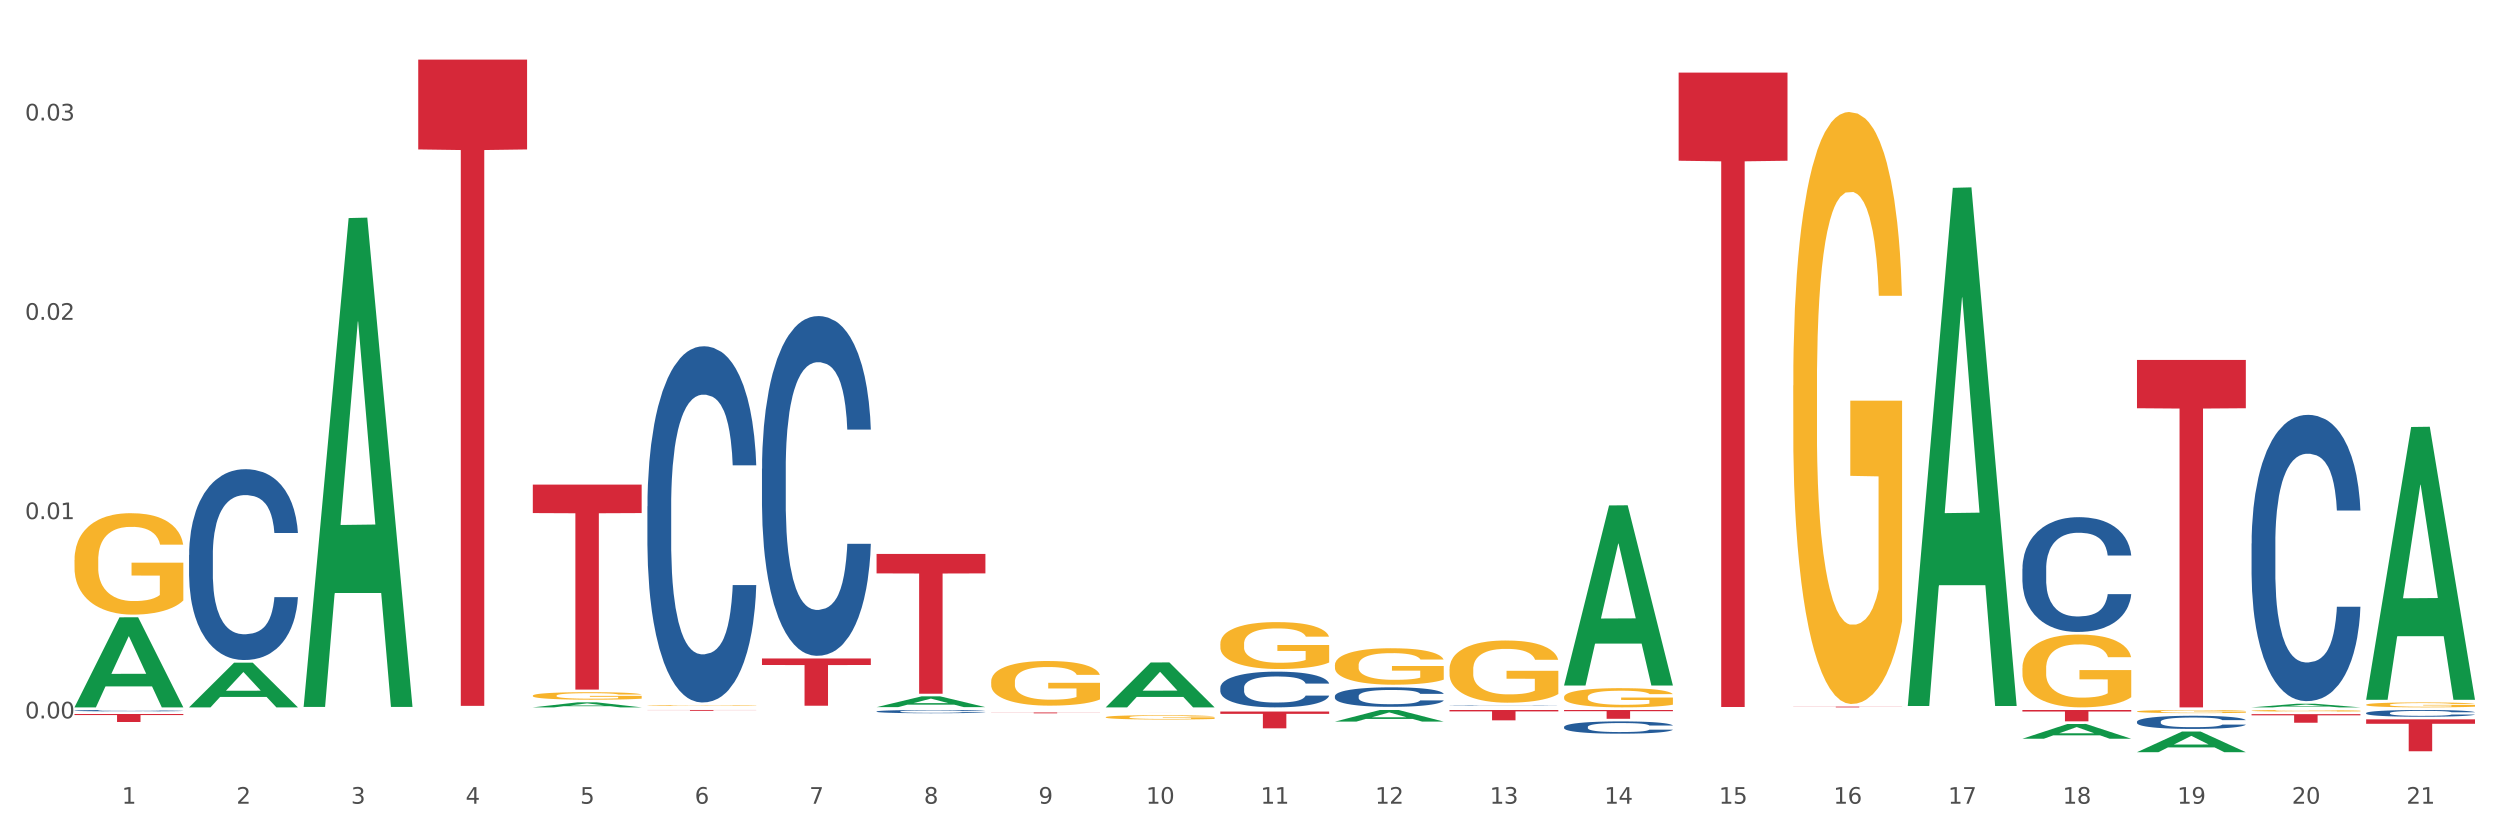 <?xml version="1.0" encoding="utf-8" standalone="no"?>
<!DOCTYPE svg PUBLIC "-//W3C//DTD SVG 1.1//EN"
  "http://www.w3.org/Graphics/SVG/1.1/DTD/svg11.dtd">
<svg xmlns:xlink="http://www.w3.org/1999/xlink" width="1080pt" height="360pt" viewBox="0 0 1080 360" xmlns="http://www.w3.org/2000/svg" version="1.1">
 <rect x="0" y="0" width="1080" height="360" fill="#333333" stroke="none"/>
 <defs>
  <style type="text/css">*{stroke-linejoin: round; stroke-linecap: butt}</style>
 </defs>
 <g id="figure_1">
  <g id="patch_1">
   <path d="M 0 360 
L 1080 360 
L 1080 0 
L 0 0 
z
" style="fill: #ffffff; stroke: #ffffff; stroke-linejoin: miter"/>
  </g>
  <g id="axes_1">
   <g id="matplotlib.axis_1">
    <g id="xtick_1">
     <g id="text_1">
      <!-- 1 -->
      <g style="fill: #4d4d4d" transform="translate(52.633 347.204) scale(0.096 -0.096)">
       <defs>
        <path id="DejaVuSans-31" d="M 794 531 
L 1825 531 
L 1825 4091 
L 703 3866 
L 703 4441 
L 1819 4666 
L 2450 4666 
L 2450 531 
L 3481 531 
L 3481 0 
L 794 0 
L 794 531 
z
" transform="scale(0.016)"/>
       </defs>
       <use xlink:href="#DejaVuSans-31"/>
      </g>
     </g>
    </g>
    <g id="xtick_2">
     <g id="text_2">
      <!-- 2 -->
      <g style="fill: #4d4d4d" transform="translate(102.133 347.204) scale(0.096 -0.096)">
       <defs>
        <path id="DejaVuSans-32" d="M 1228 531 
L 3431 531 
L 3431 0 
L 469 0 
L 469 531 
Q 828 903 1448 1529 
Q 2069 2156 2228 2338 
Q 2531 2678 2651 2914 
Q 2772 3150 2772 3378 
Q 2772 3750 2511 3984 
Q 2250 4219 1831 4219 
Q 1534 4219 1204 4116 
Q 875 4013 500 3803 
L 500 4441 
Q 881 4594 1212 4672 
Q 1544 4750 1819 4750 
Q 2544 4750 2975 4387 
Q 3406 4025 3406 3419 
Q 3406 3131 3298 2873 
Q 3191 2616 2906 2266 
Q 2828 2175 2409 1742 
Q 1991 1309 1228 531 
z
" transform="scale(0.016)"/>
       </defs>
       <use xlink:href="#DejaVuSans-32"/>
      </g>
     </g>
    </g>
    <g id="xtick_3">
     <g id="text_3">
      <!-- 3 -->
      <g style="fill: #4d4d4d" transform="translate(151.633 347.204) scale(0.096 -0.096)">
       <defs>
        <path id="DejaVuSans-33" d="M 2597 2516 
Q 3050 2419 3304 2112 
Q 3559 1806 3559 1356 
Q 3559 666 3084 287 
Q 2609 -91 1734 -91 
Q 1441 -91 1130 -33 
Q 819 25 488 141 
L 488 750 
Q 750 597 1062 519 
Q 1375 441 1716 441 
Q 2309 441 2620 675 
Q 2931 909 2931 1356 
Q 2931 1769 2642 2001 
Q 2353 2234 1838 2234 
L 1294 2234 
L 1294 2753 
L 1863 2753 
Q 2328 2753 2575 2939 
Q 2822 3125 2822 3475 
Q 2822 3834 2567 4026 
Q 2313 4219 1838 4219 
Q 1578 4219 1281 4162 
Q 984 4106 628 3988 
L 628 4550 
Q 988 4650 1302 4700 
Q 1616 4750 1894 4750 
Q 2613 4750 3031 4423 
Q 3450 4097 3450 3541 
Q 3450 3153 3228 2886 
Q 3006 2619 2597 2516 
z
" transform="scale(0.016)"/>
       </defs>
       <use xlink:href="#DejaVuSans-33"/>
      </g>
     </g>
    </g>
    <g id="xtick_4">
     <g id="text_4">
      <!-- 4 -->
      <g style="fill: #4d4d4d" transform="translate(201.133 347.204) scale(0.096 -0.096)">
       <defs>
        <path id="DejaVuSans-34" d="M 2419 4116 
L 825 1625 
L 2419 1625 
L 2419 4116 
z
M 2253 4666 
L 3047 4666 
L 3047 1625 
L 3713 1625 
L 3713 1100 
L 3047 1100 
L 3047 0 
L 2419 0 
L 2419 1100 
L 313 1100 
L 313 1709 
L 2253 4666 
z
" transform="scale(0.016)"/>
       </defs>
       <use xlink:href="#DejaVuSans-34"/>
      </g>
     </g>
    </g>
    <g id="xtick_5">
     <g id="text_5">
      <!-- 5 -->
      <g style="fill: #4d4d4d" transform="translate(250.633 347.204) scale(0.096 -0.096)">
       <defs>
        <path id="DejaVuSans-35" d="M 691 4666 
L 3169 4666 
L 3169 4134 
L 1269 4134 
L 1269 2991 
Q 1406 3038 1543 3061 
Q 1681 3084 1819 3084 
Q 2600 3084 3056 2656 
Q 3513 2228 3513 1497 
Q 3513 744 3044 326 
Q 2575 -91 1722 -91 
Q 1428 -91 1123 -41 
Q 819 9 494 109 
L 494 744 
Q 775 591 1075 516 
Q 1375 441 1709 441 
Q 2250 441 2565 725 
Q 2881 1009 2881 1497 
Q 2881 1984 2565 2268 
Q 2250 2553 1709 2553 
Q 1456 2553 1204 2497 
Q 953 2441 691 2322 
L 691 4666 
z
" transform="scale(0.016)"/>
       </defs>
       <use xlink:href="#DejaVuSans-35"/>
      </g>
     </g>
    </g>
    <g id="xtick_6">
     <g id="text_6">
      <!-- 6 -->
      <g style="fill: #4d4d4d" transform="translate(300.134 347.204) scale(0.096 -0.096)">
       <defs>
        <path id="DejaVuSans-36" d="M 2113 2584 
Q 1688 2584 1439 2293 
Q 1191 2003 1191 1497 
Q 1191 994 1439 701 
Q 1688 409 2113 409 
Q 2538 409 2786 701 
Q 3034 994 3034 1497 
Q 3034 2003 2786 2293 
Q 2538 2584 2113 2584 
z
M 3366 4563 
L 3366 3988 
Q 3128 4100 2886 4159 
Q 2644 4219 2406 4219 
Q 1781 4219 1451 3797 
Q 1122 3375 1075 2522 
Q 1259 2794 1537 2939 
Q 1816 3084 2150 3084 
Q 2853 3084 3261 2657 
Q 3669 2231 3669 1497 
Q 3669 778 3244 343 
Q 2819 -91 2113 -91 
Q 1303 -91 875 529 
Q 447 1150 447 2328 
Q 447 3434 972 4092 
Q 1497 4750 2381 4750 
Q 2619 4750 2861 4703 
Q 3103 4656 3366 4563 
z
" transform="scale(0.016)"/>
       </defs>
       <use xlink:href="#DejaVuSans-36"/>
      </g>
     </g>
    </g>
    <g id="xtick_7">
     <g id="text_7">
      <!-- 7 -->
      <g style="fill: #4d4d4d" transform="translate(349.634 347.204) scale(0.096 -0.096)">
       <defs>
        <path id="DejaVuSans-37" d="M 525 4666 
L 3525 4666 
L 3525 4397 
L 1831 0 
L 1172 0 
L 2766 4134 
L 525 4134 
L 525 4666 
z
" transform="scale(0.016)"/>
       </defs>
       <use xlink:href="#DejaVuSans-37"/>
      </g>
     </g>
    </g>
    <g id="xtick_8">
     <g id="text_8">
      <!-- 8 -->
      <g style="fill: #4d4d4d" transform="translate(399.134 347.204) scale(0.096 -0.096)">
       <defs>
        <path id="DejaVuSans-38" d="M 2034 2216 
Q 1584 2216 1326 1975 
Q 1069 1734 1069 1313 
Q 1069 891 1326 650 
Q 1584 409 2034 409 
Q 2484 409 2743 651 
Q 3003 894 3003 1313 
Q 3003 1734 2745 1975 
Q 2488 2216 2034 2216 
z
M 1403 2484 
Q 997 2584 770 2862 
Q 544 3141 544 3541 
Q 544 4100 942 4425 
Q 1341 4750 2034 4750 
Q 2731 4750 3128 4425 
Q 3525 4100 3525 3541 
Q 3525 3141 3298 2862 
Q 3072 2584 2669 2484 
Q 3125 2378 3379 2068 
Q 3634 1759 3634 1313 
Q 3634 634 3220 271 
Q 2806 -91 2034 -91 
Q 1263 -91 848 271 
Q 434 634 434 1313 
Q 434 1759 690 2068 
Q 947 2378 1403 2484 
z
M 1172 3481 
Q 1172 3119 1398 2916 
Q 1625 2713 2034 2713 
Q 2441 2713 2670 2916 
Q 2900 3119 2900 3481 
Q 2900 3844 2670 4047 
Q 2441 4250 2034 4250 
Q 1625 4250 1398 4047 
Q 1172 3844 1172 3481 
z
" transform="scale(0.016)"/>
       </defs>
       <use xlink:href="#DejaVuSans-38"/>
      </g>
     </g>
    </g>
    <g id="xtick_9">
     <g id="text_9">
      <!-- 9 -->
      <g style="fill: #4d4d4d" transform="translate(448.634 347.204) scale(0.096 -0.096)">
       <defs>
        <path id="DejaVuSans-39" d="M 703 97 
L 703 672 
Q 941 559 1184 500 
Q 1428 441 1663 441 
Q 2288 441 2617 861 
Q 2947 1281 2994 2138 
Q 2813 1869 2534 1725 
Q 2256 1581 1919 1581 
Q 1219 1581 811 2004 
Q 403 2428 403 3163 
Q 403 3881 828 4315 
Q 1253 4750 1959 4750 
Q 2769 4750 3195 4129 
Q 3622 3509 3622 2328 
Q 3622 1225 3098 567 
Q 2575 -91 1691 -91 
Q 1453 -91 1209 -44 
Q 966 3 703 97 
z
M 1959 2075 
Q 2384 2075 2632 2365 
Q 2881 2656 2881 3163 
Q 2881 3666 2632 3958 
Q 2384 4250 1959 4250 
Q 1534 4250 1286 3958 
Q 1038 3666 1038 3163 
Q 1038 2656 1286 2365 
Q 1534 2075 1959 2075 
z
" transform="scale(0.016)"/>
       </defs>
       <use xlink:href="#DejaVuSans-39"/>
      </g>
     </g>
    </g>
    <g id="xtick_10">
     <g id="text_10">
      <!-- 10 -->
      <g style="fill: #4d4d4d" transform="translate(495.079 347.204) scale(0.096 -0.096)">
       <defs>
        <path id="DejaVuSans-30" d="M 2034 4250 
Q 1547 4250 1301 3770 
Q 1056 3291 1056 2328 
Q 1056 1369 1301 889 
Q 1547 409 2034 409 
Q 2525 409 2770 889 
Q 3016 1369 3016 2328 
Q 3016 3291 2770 3770 
Q 2525 4250 2034 4250 
z
M 2034 4750 
Q 2819 4750 3233 4129 
Q 3647 3509 3647 2328 
Q 3647 1150 3233 529 
Q 2819 -91 2034 -91 
Q 1250 -91 836 529 
Q 422 1150 422 2328 
Q 422 3509 836 4129 
Q 1250 4750 2034 4750 
z
" transform="scale(0.016)"/>
       </defs>
       <use xlink:href="#DejaVuSans-31"/>
       <use xlink:href="#DejaVuSans-30" transform="translate(63.623 0)"/>
      </g>
     </g>
    </g>
    <g id="xtick_11">
     <g id="text_11">
      <!-- 11 -->
      <g style="fill: #4d4d4d" transform="translate(544.58 347.204) scale(0.096 -0.096)">
       <use xlink:href="#DejaVuSans-31"/>
       <use xlink:href="#DejaVuSans-31" transform="translate(63.623 0)"/>
      </g>
     </g>
    </g>
    <g id="xtick_12">
     <g id="text_12">
      <!-- 12 -->
      <g style="fill: #4d4d4d" transform="translate(594.08 347.204) scale(0.096 -0.096)">
       <use xlink:href="#DejaVuSans-31"/>
       <use xlink:href="#DejaVuSans-32" transform="translate(63.623 0)"/>
      </g>
     </g>
    </g>
    <g id="xtick_13">
     <g id="text_13">
      <!-- 13 -->
      <g style="fill: #4d4d4d" transform="translate(643.58 347.204) scale(0.096 -0.096)">
       <use xlink:href="#DejaVuSans-31"/>
       <use xlink:href="#DejaVuSans-33" transform="translate(63.623 0)"/>
      </g>
     </g>
    </g>
    <g id="xtick_14">
     <g id="text_14">
      <!-- 14 -->
      <g style="fill: #4d4d4d" transform="translate(693.08 347.204) scale(0.096 -0.096)">
       <use xlink:href="#DejaVuSans-31"/>
       <use xlink:href="#DejaVuSans-34" transform="translate(63.623 0)"/>
      </g>
     </g>
    </g>
    <g id="xtick_15">
     <g id="text_15">
      <!-- 15 -->
      <g style="fill: #4d4d4d" transform="translate(742.58 347.204) scale(0.096 -0.096)">
       <use xlink:href="#DejaVuSans-31"/>
       <use xlink:href="#DejaVuSans-35" transform="translate(63.623 0)"/>
      </g>
     </g>
    </g>
    <g id="xtick_16">
     <g id="text_16">
      <!-- 16 -->
      <g style="fill: #4d4d4d" transform="translate(792.08 347.204) scale(0.096 -0.096)">
       <use xlink:href="#DejaVuSans-31"/>
       <use xlink:href="#DejaVuSans-36" transform="translate(63.623 0)"/>
      </g>
     </g>
    </g>
    <g id="xtick_17">
     <g id="text_17">
      <!-- 17 -->
      <g style="fill: #4d4d4d" transform="translate(841.58 347.204) scale(0.096 -0.096)">
       <use xlink:href="#DejaVuSans-31"/>
       <use xlink:href="#DejaVuSans-37" transform="translate(63.623 0)"/>
      </g>
     </g>
    </g>
    <g id="xtick_18">
     <g id="text_18">
      <!-- 18 -->
      <g style="fill: #4d4d4d" transform="translate(891.08 347.204) scale(0.096 -0.096)">
       <use xlink:href="#DejaVuSans-31"/>
       <use xlink:href="#DejaVuSans-38" transform="translate(63.623 0)"/>
      </g>
     </g>
    </g>
    <g id="xtick_19">
     <g id="text_19">
      <!-- 19 -->
      <g style="fill: #4d4d4d" transform="translate(940.58 347.204) scale(0.096 -0.096)">
       <use xlink:href="#DejaVuSans-31"/>
       <use xlink:href="#DejaVuSans-39" transform="translate(63.623 0)"/>
      </g>
     </g>
    </g>
    <g id="xtick_20">
     <g id="text_20">
      <!-- 20 -->
      <g style="fill: #4d4d4d" transform="translate(990.08 347.204) scale(0.096 -0.096)">
       <use xlink:href="#DejaVuSans-32"/>
       <use xlink:href="#DejaVuSans-30" transform="translate(63.623 0)"/>
      </g>
     </g>
    </g>
    <g id="xtick_21">
     <g id="text_21">
      <!-- 21 -->
      <g style="fill: #4d4d4d" transform="translate(1039.58 347.204) scale(0.096 -0.096)">
       <use xlink:href="#DejaVuSans-32"/>
       <use xlink:href="#DejaVuSans-31" transform="translate(63.623 0)"/>
      </g>
     </g>
    </g>
    <g id="xtick_22"/>
    <g id="xtick_23"/>
    <g id="xtick_24"/>
    <g id="xtick_25"/>
    <g id="xtick_26"/>
    <g id="xtick_27"/>
    <g id="xtick_28"/>
    <g id="xtick_29"/>
    <g id="xtick_30"/>
    <g id="xtick_31"/>
    <g id="xtick_32"/>
    <g id="xtick_33"/>
    <g id="xtick_34"/>
    <g id="xtick_35"/>
    <g id="xtick_36"/>
    <g id="xtick_37"/>
    <g id="xtick_38"/>
    <g id="xtick_39"/>
    <g id="xtick_40"/>
    <g id="xtick_41"/>
   </g>
   <g id="matplotlib.axis_2">
    <g id="ytick_1">
     <g id="text_22">
      <!-- 0.00 -->
      <g style="fill: #4d4d4d" transform="translate(10.8 310.356) scale(0.096 -0.096)">
       <defs>
        <path id="DejaVuSans-2e" d="M 684 794 
L 1344 794 
L 1344 0 
L 684 0 
L 684 794 
z
" transform="scale(0.016)"/>
       </defs>
       <use xlink:href="#DejaVuSans-30"/>
       <use xlink:href="#DejaVuSans-2e" transform="translate(63.623 0)"/>
       <use xlink:href="#DejaVuSans-30" transform="translate(95.41 0)"/>
       <use xlink:href="#DejaVuSans-30" transform="translate(159.033 0)"/>
      </g>
     </g>
    </g>
    <g id="ytick_2">
     <g id="text_23">
      <!-- 0.01 -->
      <g style="fill: #4d4d4d" transform="translate(10.8 224.253) scale(0.096 -0.096)">
       <use xlink:href="#DejaVuSans-30"/>
       <use xlink:href="#DejaVuSans-2e" transform="translate(63.623 0)"/>
       <use xlink:href="#DejaVuSans-30" transform="translate(95.41 0)"/>
       <use xlink:href="#DejaVuSans-31" transform="translate(159.033 0)"/>
      </g>
     </g>
    </g>
    <g id="ytick_3">
     <g id="text_24">
      <!-- 0.02 -->
      <g style="fill: #4d4d4d" transform="translate(10.8 138.149) scale(0.096 -0.096)">
       <use xlink:href="#DejaVuSans-30"/>
       <use xlink:href="#DejaVuSans-2e" transform="translate(63.623 0)"/>
       <use xlink:href="#DejaVuSans-30" transform="translate(95.41 0)"/>
       <use xlink:href="#DejaVuSans-32" transform="translate(159.033 0)"/>
      </g>
     </g>
    </g>
    <g id="ytick_4">
     <g id="text_25">
      <!-- 0.03 -->
      <g style="fill: #4d4d4d" transform="translate(10.8 52.046) scale(0.096 -0.096)">
       <use xlink:href="#DejaVuSans-30"/>
       <use xlink:href="#DejaVuSans-2e" transform="translate(63.623 0)"/>
       <use xlink:href="#DejaVuSans-30" transform="translate(95.41 0)"/>
       <use xlink:href="#DejaVuSans-33" transform="translate(159.033 0)"/>
      </g>
     </g>
    </g>
    <g id="ytick_5"/>
    <g id="ytick_6"/>
    <g id="ytick_7"/>
   </g>
   <g id="PolyCollection_1">
    <path d="M 32.175 305.512 
L 32.223 305.476 
L 51.615 266.683 
L 59.663 266.646 
L 79.2 305.585 
L 69.892 305.585 
L 65.674 296.518 
L 45.652 296.518 
L 45.507 296.664 
L 41.435 305.585 
L 32.175 305.585 
L 32.175 305.512 
L 48.173 291.106 
L 63.153 291.07 
L 55.736 274.946 
L 55.639 274.873 
L 55.542 274.982 
L 48.125 291.07 
L 48.173 291.106 
L 32.175 305.512 
z
" clip-path="url(#p679a1b8ac8)" style="fill: #109648"/>
    <path d="M 230.175 209.34 
L 277.2 209.34 
L 277.2 221.647 
L 258.702 221.73 
L 258.702 297.899 
L 248.562 297.899 
L 248.562 221.73 
L 230.175 221.647 
L 230.175 209.423 
L 230.175 209.34 
z
" clip-path="url(#p679a1b8ac8)" style="fill: #d62839"/>
    <path d="M 279.675 306.709 
L 326.7 306.709 
L 326.7 306.761 
L 308.202 306.761 
L 308.202 307.081 
L 298.062 307.081 
L 298.062 306.761 
L 279.675 306.761 
L 279.675 306.709 
L 279.675 306.709 
z
" clip-path="url(#p679a1b8ac8)" style="fill: #d62839"/>
    <path d="M 329.175 284.444 
L 376.2 284.444 
L 376.2 287.284 
L 357.702 287.303 
L 357.702 304.88 
L 347.562 304.88 
L 347.562 287.303 
L 329.175 287.284 
L 329.175 284.463 
L 329.175 284.444 
z
" clip-path="url(#p679a1b8ac8)" style="fill: #d62839"/>
    <path d="M 378.675 239.309 
L 425.7 239.309 
L 425.7 247.701 
L 407.202 247.758 
L 407.202 299.699 
L 397.062 299.699 
L 397.062 247.758 
L 378.675 247.701 
L 378.675 239.366 
L 378.675 239.309 
z
" clip-path="url(#p679a1b8ac8)" style="fill: #d62839"/>
    <path d="M 428.175 307.782 
L 475.2 307.782 
L 475.2 307.835 
L 456.702 307.835 
L 456.702 308.162 
L 446.562 308.162 
L 446.562 307.835 
L 428.175 307.835 
L 428.175 307.782 
L 428.175 307.782 
z
" clip-path="url(#p679a1b8ac8)" style="fill: #d62839"/>
    <path d="M 477.675 307.837 
L 524.7 307.837 
L 524.7 307.838 
L 506.202 307.838 
L 506.202 307.847 
L 496.062 307.847 
L 496.062 307.838 
L 477.675 307.838 
L 477.675 307.837 
L 477.675 307.837 
z
" clip-path="url(#p679a1b8ac8)" style="fill: #d62839"/>
    <path d="M 527.175 307.387 
L 574.2 307.387 
L 574.2 308.396 
L 555.702 308.403 
L 555.702 314.649 
L 545.562 314.649 
L 545.562 308.403 
L 527.175 308.396 
L 527.175 307.393 
L 527.175 307.387 
z
" clip-path="url(#p679a1b8ac8)" style="fill: #d62839"/>
    <path d="M 626.175 306.709 
L 673.2 306.709 
L 673.2 307.33 
L 654.702 307.334 
L 654.702 311.176 
L 644.562 311.176 
L 644.562 307.334 
L 626.175 307.33 
L 626.175 306.713 
L 626.175 306.709 
z
" clip-path="url(#p679a1b8ac8)" style="fill: #d62839"/>
    <path d="M 725.175 31.35 
L 772.2 31.35 
L 772.2 69.435 
L 753.702 69.693 
L 753.702 305.412 
L 743.562 305.412 
L 743.562 69.693 
L 725.175 69.435 
L 725.175 31.607 
L 725.175 31.35 
z
" clip-path="url(#p679a1b8ac8)" style="fill: #d62839"/>
    <path d="M 774.675 305.255 
L 821.7 305.255 
L 821.7 305.301 
L 803.202 305.302 
L 803.202 305.585 
L 793.062 305.585 
L 793.062 305.302 
L 774.675 305.301 
L 774.675 305.256 
L 774.675 305.255 
z
" clip-path="url(#p679a1b8ac8)" style="fill: #d62839"/>
    <path d="M 873.675 306.709 
L 920.7 306.709 
L 920.7 307.393 
L 902.202 307.397 
L 902.202 311.629 
L 892.062 311.629 
L 892.062 307.397 
L 873.675 307.393 
L 873.675 306.714 
L 873.675 306.709 
z
" clip-path="url(#p679a1b8ac8)" style="fill: #d62839"/>
    <path d="M 923.175 155.501 
L 970.2 155.501 
L 970.2 176.358 
L 951.702 176.499 
L 951.702 305.585 
L 941.562 305.585 
L 941.562 176.499 
L 923.175 176.358 
L 923.175 155.642 
L 923.175 155.501 
z
" clip-path="url(#p679a1b8ac8)" style="fill: #d62839"/>
    <path d="M 972.675 308.516 
L 1019.7 308.516 
L 1019.7 309.029 
L 1001.202 309.033 
L 1001.202 312.211 
L 991.062 312.211 
L 991.062 309.033 
L 972.675 309.029 
L 972.675 308.519 
L 972.675 308.516 
z
" clip-path="url(#p679a1b8ac8)" style="fill: #d62839"/>
    <path d="M 1022.175 310.764 
L 1069.2 310.764 
L 1069.2 312.678 
L 1050.702 312.691 
L 1050.702 324.537 
L 1040.562 324.537 
L 1040.562 312.691 
L 1022.175 312.678 
L 1022.175 310.776 
L 1022.175 310.764 
z
" clip-path="url(#p679a1b8ac8)" style="fill: #d62839"/>
    <path d="M 32.175 241.947 
L 32.231 241.907 
L 32.231 240.466 
L 32.342 239.225 
L 32.897 236.223 
L 33.73 233.741 
L 34.34 232.42 
L 34.951 231.34 
L 35.673 230.259 
L 36.561 229.138 
L 38.171 227.497 
L 39.17 226.656 
L 40.392 225.776 
L 42.613 224.495 
L 44.223 223.775 
L 45.888 223.174 
L 48.609 222.454 
L 50.385 222.133 
L 52.273 221.893 
L 54.549 221.733 
L 56.27 221.693 
L 60.046 221.813 
L 63.266 222.174 
L 64.82 222.454 
L 66.819 222.934 
L 67.874 223.254 
L 69.595 223.895 
L 71.372 224.735 
L 72.593 225.456 
L 74.425 226.817 
L 75.813 228.177 
L 77.09 229.859 
L 77.756 231.019 
L 78.256 232.1 
L 78.7 233.341 
L 79.144 235.302 
L 69.151 235.302 
L 68.762 233.901 
L 68.152 232.58 
L 67.263 231.3 
L 66.486 230.499 
L 65.154 229.498 
L 63.932 228.858 
L 62.655 228.378 
L 61.101 227.977 
L 59.879 227.777 
L 58.158 227.617 
L 54.771 227.657 
L 52.495 227.977 
L 50.941 228.378 
L 49.941 228.738 
L 49.053 229.138 
L 48.054 229.698 
L 46.888 230.539 
L 46.055 231.3 
L 45.222 232.26 
L 44.556 233.221 
L 43.945 234.342 
L 43.445 235.542 
L 43.057 236.783 
L 42.724 238.304 
L 42.446 240.826 
L 42.446 246.31 
L 42.557 247.55 
L 42.835 249.191 
L 43.168 250.432 
L 43.723 251.913 
L 44.223 252.914 
L 45.167 254.355 
L 46.221 255.556 
L 47.054 256.316 
L 47.887 256.957 
L 49.331 257.837 
L 50.941 258.558 
L 52.329 258.998 
L 54.216 259.398 
L 55.493 259.558 
L 56.604 259.638 
L 59.324 259.638 
L 61.267 259.518 
L 63.432 259.238 
L 65.098 258.878 
L 66.486 258.438 
L 68.041 257.717 
L 69.04 257.037 
L 69.04 248.671 
L 56.826 248.631 
L 56.826 243.067 
L 79.2 243.067 
L 79.2 259.398 
L 78.256 260.239 
L 77.201 260.999 
L 76.091 261.68 
L 74.425 262.52 
L 72.427 263.321 
L 70.65 263.881 
L 68.762 264.361 
L 66.542 264.802 
L 63.655 265.202 
L 61.878 265.362 
L 59.657 265.482 
L 57.048 265.522 
L 54.771 265.442 
L 52.551 265.242 
L 50.219 264.882 
L 47.943 264.361 
L 46.221 263.841 
L 44.5 263.201 
L 42.668 262.36 
L 41.225 261.56 
L 40.114 260.839 
L 38.893 259.919 
L 37.56 258.718 
L 36.561 257.637 
L 35.673 256.516 
L 34.729 255.075 
L 34.063 253.834 
L 33.396 252.273 
L 33.008 251.113 
L 32.564 249.311 
L 32.231 246.79 
L 32.175 241.947 
z
" clip-path="url(#p679a1b8ac8)" style="fill: #f7b32b"/>
    <path d="M 1022.175 308.026 
L 1022.231 308.023 
L 1022.231 307.948 
L 1022.397 307.847 
L 1023.009 307.659 
L 1023.787 307.517 
L 1025.121 307.351 
L 1025.844 307.282 
L 1026.789 307.204 
L 1028.734 307.078 
L 1030.957 306.971 
L 1032.514 306.912 
L 1033.681 306.875 
L 1036.294 306.808 
L 1037.794 306.779 
L 1039.351 306.755 
L 1040.685 306.738 
L 1042.908 306.72 
L 1044.687 306.712 
L 1046.744 306.709 
L 1048.467 306.712 
L 1050.746 306.722 
L 1054.081 306.755 
L 1055.359 306.773 
L 1057.082 306.805 
L 1058.861 306.848 
L 1060.306 306.891 
L 1061.974 306.953 
L 1063.697 307.033 
L 1065.365 307.135 
L 1066.532 307.228 
L 1067.477 307.327 
L 1068.311 307.448 
L 1068.922 307.579 
L 1069.2 307.689 
L 1059.028 307.689 
L 1058.75 307.59 
L 1058.194 307.483 
L 1057.638 307.41 
L 1057.027 307.351 
L 1056.082 307.284 
L 1055.248 307.242 
L 1053.859 307.191 
L 1052.58 307.159 
L 1051.524 307.14 
L 1050.245 307.124 
L 1047.522 307.108 
L 1045.576 307.108 
L 1044.353 307.113 
L 1042.853 307.127 
L 1041.574 307.145 
L 1040.073 307.177 
L 1038.906 307.212 
L 1037.739 307.258 
L 1037.072 307.29 
L 1036.071 307.349 
L 1035.404 307.397 
L 1034.515 307.48 
L 1034.015 307.539 
L 1033.125 307.691 
L 1032.736 307.804 
L 1032.569 307.881 
L 1032.458 307.967 
L 1032.458 308.384 
L 1032.792 308.572 
L 1033.07 308.652 
L 1033.514 308.743 
L 1034.348 308.861 
L 1035.571 308.976 
L 1036.849 309.059 
L 1037.906 309.11 
L 1038.906 309.147 
L 1039.907 309.177 
L 1041.13 309.203 
L 1042.13 309.22 
L 1043.631 309.236 
L 1045.41 309.244 
L 1046.799 309.244 
L 1049.634 309.23 
L 1050.912 309.217 
L 1052.135 309.198 
L 1053.469 309.169 
L 1054.526 309.137 
L 1055.137 309.112 
L 1056.138 309.062 
L 1056.916 309.008 
L 1057.583 308.947 
L 1058.027 308.893 
L 1058.528 308.813 
L 1058.917 308.722 
L 1059.028 308.674 
L 1069.2 308.674 
L 1068.978 308.77 
L 1068.589 308.864 
L 1067.81 308.989 
L 1067.199 309.062 
L 1066.254 309.15 
L 1065.253 309.225 
L 1063.864 309.308 
L 1062.585 309.369 
L 1061.251 309.423 
L 1059.806 309.471 
L 1057.194 309.538 
L 1056.249 309.557 
L 1054.248 309.589 
L 1052.691 309.608 
L 1050.412 309.626 
L 1048.078 309.637 
L 1045.632 309.64 
L 1043.464 309.634 
L 1041.074 309.618 
L 1039.573 309.602 
L 1037.906 309.578 
L 1035.96 309.541 
L 1034.126 309.495 
L 1032.403 309.442 
L 1030.791 309.38 
L 1029.29 309.311 
L 1027.344 309.195 
L 1025.899 309.083 
L 1024.843 308.979 
L 1024.12 308.89 
L 1023.398 308.778 
L 1023.009 308.7 
L 1022.397 308.513 
L 1022.175 308.339 
L 1022.175 308.026 
z
" clip-path="url(#p679a1b8ac8)" style="fill: #255c99"/>
    <path d="M 972.675 234.785 
L 972.731 234.672 
L 972.731 231.51 
L 972.897 227.217 
L 973.509 219.311 
L 974.287 213.324 
L 975.621 206.321 
L 976.344 203.384 
L 977.289 200.108 
L 979.234 194.8 
L 981.457 190.282 
L 983.014 187.797 
L 984.181 186.215 
L 986.794 183.391 
L 988.294 182.149 
L 989.851 181.132 
L 991.185 180.455 
L 993.408 179.664 
L 995.187 179.325 
L 997.244 179.212 
L 998.967 179.325 
L 1001.246 179.777 
L 1004.581 181.132 
L 1005.859 181.923 
L 1007.582 183.278 
L 1009.361 185.086 
L 1010.806 186.893 
L 1012.474 189.491 
L 1014.197 192.879 
L 1015.865 197.172 
L 1017.032 201.125 
L 1017.977 205.304 
L 1018.811 210.387 
L 1019.422 215.922 
L 1019.7 220.553 
L 1009.528 220.553 
L 1009.25 216.374 
L 1008.694 211.856 
L 1008.138 208.806 
L 1007.527 206.321 
L 1006.582 203.497 
L 1005.748 201.69 
L 1004.359 199.544 
L 1003.08 198.188 
L 1002.024 197.398 
L 1000.745 196.72 
L 998.022 196.042 
L 996.076 196.042 
L 994.853 196.268 
L 993.353 196.833 
L 992.074 197.623 
L 990.573 198.979 
L 989.406 200.447 
L 988.239 202.368 
L 987.572 203.723 
L 986.571 206.208 
L 985.904 208.241 
L 985.015 211.743 
L 984.515 214.228 
L 983.625 220.666 
L 983.236 225.41 
L 983.069 228.686 
L 982.958 232.3 
L 982.958 249.921 
L 983.292 257.828 
L 983.57 261.216 
L 984.014 265.057 
L 984.848 270.027 
L 986.071 274.884 
L 987.349 278.385 
L 988.406 280.531 
L 989.406 282.113 
L 990.407 283.355 
L 991.63 284.485 
L 992.63 285.162 
L 994.131 285.84 
L 995.91 286.179 
L 997.299 286.179 
L 1000.134 285.614 
L 1001.413 285.049 
L 1002.635 284.259 
L 1003.969 283.016 
L 1005.026 281.661 
L 1005.637 280.644 
L 1006.638 278.498 
L 1007.416 276.239 
L 1008.083 273.641 
L 1008.527 271.382 
L 1009.028 267.994 
L 1009.417 264.153 
L 1009.528 262.12 
L 1019.7 262.12 
L 1019.478 266.186 
L 1019.089 270.14 
L 1018.31 275.448 
L 1017.699 278.498 
L 1016.754 282.226 
L 1015.753 285.388 
L 1014.364 288.89 
L 1013.085 291.488 
L 1011.751 293.747 
L 1010.306 295.78 
L 1007.694 298.604 
L 1006.749 299.395 
L 1004.748 300.75 
L 1003.191 301.541 
L 1000.912 302.331 
L 998.578 302.783 
L 996.132 302.896 
L 993.964 302.67 
L 991.574 301.993 
L 990.073 301.315 
L 988.406 300.298 
L 986.46 298.717 
L 984.626 296.797 
L 982.903 294.538 
L 981.291 291.94 
L 979.79 289.003 
L 977.844 284.146 
L 976.399 279.402 
L 975.343 274.997 
L 974.62 271.269 
L 973.898 266.525 
L 973.509 263.249 
L 972.897 255.343 
L 972.675 248.001 
L 972.675 234.785 
z
" clip-path="url(#p679a1b8ac8)" style="fill: #255c99"/>
    <path d="M 923.175 311.765 
L 923.231 311.76 
L 923.231 311.614 
L 923.397 311.416 
L 924.009 311.052 
L 924.787 310.776 
L 926.121 310.453 
L 926.844 310.318 
L 927.789 310.167 
L 929.734 309.923 
L 931.957 309.714 
L 933.514 309.6 
L 934.681 309.527 
L 937.294 309.397 
L 938.794 309.34 
L 940.351 309.293 
L 941.685 309.262 
L 943.908 309.225 
L 945.687 309.21 
L 947.744 309.204 
L 949.467 309.21 
L 951.746 309.23 
L 955.081 309.293 
L 956.359 309.329 
L 958.082 309.392 
L 959.861 309.475 
L 961.306 309.558 
L 962.974 309.678 
L 964.697 309.834 
L 966.365 310.032 
L 967.532 310.214 
L 968.477 310.407 
L 969.311 310.641 
L 969.922 310.896 
L 970.2 311.109 
L 960.028 311.109 
L 959.75 310.916 
L 959.194 310.708 
L 958.638 310.568 
L 958.027 310.453 
L 957.082 310.323 
L 956.248 310.24 
L 954.859 310.141 
L 953.58 310.079 
L 952.524 310.042 
L 951.245 310.011 
L 948.522 309.98 
L 946.576 309.98 
L 945.353 309.99 
L 943.853 310.016 
L 942.574 310.053 
L 941.073 310.115 
L 939.906 310.183 
L 938.739 310.271 
L 938.072 310.334 
L 937.071 310.448 
L 936.404 310.542 
L 935.515 310.703 
L 935.015 310.818 
L 934.125 311.114 
L 933.736 311.333 
L 933.569 311.484 
L 933.458 311.65 
L 933.458 312.462 
L 933.792 312.826 
L 934.07 312.982 
L 934.514 313.159 
L 935.348 313.388 
L 936.571 313.612 
L 937.849 313.773 
L 938.906 313.872 
L 939.906 313.945 
L 940.907 314.002 
L 942.13 314.054 
L 943.13 314.086 
L 944.631 314.117 
L 946.41 314.132 
L 947.799 314.132 
L 950.634 314.106 
L 951.913 314.08 
L 953.135 314.044 
L 954.469 313.987 
L 955.526 313.924 
L 956.137 313.877 
L 957.138 313.779 
L 957.916 313.675 
L 958.583 313.555 
L 959.027 313.451 
L 959.528 313.295 
L 959.917 313.118 
L 960.028 313.024 
L 970.2 313.024 
L 969.978 313.211 
L 969.589 313.394 
L 968.81 313.638 
L 968.199 313.779 
L 967.254 313.95 
L 966.253 314.096 
L 964.864 314.257 
L 963.585 314.377 
L 962.251 314.481 
L 960.806 314.575 
L 958.194 314.705 
L 957.249 314.741 
L 955.248 314.804 
L 953.691 314.84 
L 951.412 314.877 
L 949.078 314.897 
L 946.632 314.903 
L 944.464 314.892 
L 942.074 314.861 
L 940.573 314.83 
L 938.906 314.783 
L 936.96 314.71 
L 935.126 314.622 
L 933.403 314.518 
L 931.791 314.398 
L 930.29 314.263 
L 928.344 314.039 
L 926.899 313.82 
L 925.843 313.617 
L 925.12 313.446 
L 924.398 313.227 
L 924.009 313.076 
L 923.397 312.712 
L 923.175 312.374 
L 923.175 311.765 
z
" clip-path="url(#p679a1b8ac8)" style="fill: #255c99"/>
    <path d="M 873.675 245.695 
L 873.731 245.649 
L 873.731 244.381 
L 873.897 242.66 
L 874.509 239.49 
L 875.287 237.089 
L 876.621 234.281 
L 877.344 233.104 
L 878.289 231.79 
L 880.234 229.662 
L 882.457 227.85 
L 884.014 226.854 
L 885.181 226.22 
L 887.794 225.087 
L 889.294 224.589 
L 890.851 224.181 
L 892.185 223.91 
L 894.408 223.593 
L 896.187 223.457 
L 898.244 223.412 
L 899.967 223.457 
L 902.246 223.638 
L 905.581 224.181 
L 906.859 224.498 
L 908.582 225.042 
L 910.361 225.767 
L 911.806 226.491 
L 913.474 227.533 
L 915.197 228.892 
L 916.865 230.613 
L 918.032 232.198 
L 918.977 233.874 
L 919.811 235.912 
L 920.422 238.131 
L 920.7 239.988 
L 910.528 239.988 
L 910.25 238.312 
L 909.694 236.501 
L 909.138 235.278 
L 908.527 234.281 
L 907.582 233.149 
L 906.748 232.424 
L 905.359 231.564 
L 904.08 231.02 
L 903.024 230.703 
L 901.745 230.432 
L 899.022 230.16 
L 897.076 230.16 
L 895.853 230.25 
L 894.353 230.477 
L 893.074 230.794 
L 891.573 231.337 
L 890.406 231.926 
L 889.239 232.696 
L 888.572 233.24 
L 887.571 234.236 
L 886.904 235.051 
L 886.015 236.455 
L 885.515 237.452 
L 884.625 240.033 
L 884.236 241.936 
L 884.069 243.249 
L 883.958 244.698 
L 883.958 251.764 
L 884.292 254.934 
L 884.57 256.293 
L 885.014 257.833 
L 885.848 259.826 
L 887.071 261.773 
L 888.349 263.177 
L 889.406 264.038 
L 890.406 264.672 
L 891.407 265.17 
L 892.63 265.623 
L 893.63 265.895 
L 895.131 266.166 
L 896.91 266.302 
L 898.299 266.302 
L 901.134 266.076 
L 902.413 265.849 
L 903.635 265.532 
L 904.969 265.034 
L 906.026 264.491 
L 906.637 264.083 
L 907.638 263.222 
L 908.416 262.317 
L 909.083 261.275 
L 909.527 260.369 
L 910.028 259.01 
L 910.417 257.47 
L 910.528 256.655 
L 920.7 256.655 
L 920.478 258.286 
L 920.089 259.871 
L 919.31 262 
L 918.699 263.222 
L 917.754 264.717 
L 916.753 265.985 
L 915.364 267.389 
L 914.085 268.431 
L 912.751 269.337 
L 911.306 270.152 
L 908.694 271.284 
L 907.749 271.601 
L 905.748 272.145 
L 904.191 272.462 
L 901.912 272.779 
L 899.578 272.96 
L 897.132 273.005 
L 894.964 272.915 
L 892.574 272.643 
L 891.073 272.371 
L 889.406 271.964 
L 887.46 271.33 
L 885.626 270.56 
L 883.903 269.654 
L 882.291 268.612 
L 880.79 267.435 
L 878.844 265.487 
L 877.399 263.585 
L 876.343 261.818 
L 875.62 260.324 
L 874.898 258.422 
L 874.509 257.108 
L 873.897 253.938 
L 873.675 250.994 
L 873.675 245.695 
z
" clip-path="url(#p679a1b8ac8)" style="fill: #255c99"/>
    <path d="M 675.675 314.03 
L 675.731 314.025 
L 675.731 313.889 
L 675.897 313.705 
L 676.509 313.365 
L 677.287 313.107 
L 678.621 312.806 
L 679.344 312.68 
L 680.289 312.539 
L 682.234 312.311 
L 684.457 312.117 
L 686.014 312.01 
L 687.181 311.942 
L 689.794 311.821 
L 691.294 311.767 
L 692.851 311.724 
L 694.185 311.694 
L 696.408 311.661 
L 698.187 311.646 
L 700.244 311.641 
L 701.967 311.646 
L 704.246 311.665 
L 707.581 311.724 
L 708.859 311.758 
L 710.582 311.816 
L 712.361 311.894 
L 713.806 311.971 
L 715.474 312.083 
L 717.197 312.229 
L 718.865 312.413 
L 720.032 312.583 
L 720.977 312.763 
L 721.811 312.981 
L 722.422 313.219 
L 722.7 313.418 
L 712.528 313.418 
L 712.25 313.239 
L 711.694 313.044 
L 711.138 312.913 
L 710.527 312.806 
L 709.582 312.685 
L 708.748 312.607 
L 707.359 312.515 
L 706.08 312.457 
L 705.024 312.423 
L 703.745 312.394 
L 701.022 312.365 
L 699.076 312.365 
L 697.853 312.374 
L 696.353 312.399 
L 695.074 312.433 
L 693.573 312.491 
L 692.406 312.554 
L 691.239 312.636 
L 690.572 312.695 
L 689.571 312.802 
L 688.904 312.889 
L 688.015 313.039 
L 687.515 313.146 
L 686.625 313.423 
L 686.236 313.627 
L 686.069 313.768 
L 685.958 313.923 
L 685.958 314.681 
L 686.292 315.021 
L 686.57 315.166 
L 687.014 315.331 
L 687.848 315.545 
L 689.071 315.754 
L 690.349 315.904 
L 691.406 315.996 
L 692.406 316.064 
L 693.407 316.118 
L 694.63 316.166 
L 695.63 316.196 
L 697.131 316.225 
L 698.91 316.239 
L 700.299 316.239 
L 703.134 316.215 
L 704.413 316.191 
L 705.635 316.157 
L 706.969 316.103 
L 708.026 316.045 
L 708.637 316.001 
L 709.638 315.909 
L 710.416 315.812 
L 711.083 315.7 
L 711.527 315.603 
L 712.028 315.457 
L 712.417 315.292 
L 712.528 315.205 
L 722.7 315.205 
L 722.478 315.38 
L 722.089 315.55 
L 721.31 315.778 
L 720.699 315.909 
L 719.754 316.069 
L 718.753 316.205 
L 717.364 316.356 
L 716.085 316.467 
L 714.751 316.565 
L 713.306 316.652 
L 710.694 316.773 
L 709.749 316.807 
L 707.748 316.866 
L 706.191 316.9 
L 703.912 316.934 
L 701.578 316.953 
L 699.132 316.958 
L 696.964 316.948 
L 694.574 316.919 
L 693.073 316.89 
L 691.406 316.846 
L 689.46 316.778 
L 687.626 316.696 
L 685.903 316.599 
L 684.291 316.487 
L 682.79 316.361 
L 680.844 316.152 
L 679.399 315.948 
L 678.343 315.759 
L 677.62 315.598 
L 676.898 315.394 
L 676.509 315.254 
L 675.897 314.914 
L 675.675 314.598 
L 675.675 314.03 
z
" clip-path="url(#p679a1b8ac8)" style="fill: #255c99"/>
    <path d="M 626.175 304.778 
L 626.231 304.778 
L 626.231 304.773 
L 626.397 304.767 
L 627.009 304.755 
L 627.787 304.746 
L 629.121 304.735 
L 629.844 304.731 
L 630.789 304.726 
L 632.734 304.718 
L 634.957 304.711 
L 636.514 304.707 
L 637.681 304.705 
L 640.294 304.701 
L 641.794 304.699 
L 643.351 304.697 
L 644.685 304.696 
L 646.908 304.695 
L 648.687 304.694 
L 650.744 304.694 
L 652.467 304.694 
L 654.746 304.695 
L 658.081 304.697 
L 659.359 304.698 
L 661.082 304.7 
L 662.861 304.703 
L 664.306 304.706 
L 665.974 304.71 
L 667.697 304.715 
L 669.365 304.721 
L 670.532 304.727 
L 671.477 304.734 
L 672.311 304.741 
L 672.922 304.75 
L 673.2 304.757 
L 663.028 304.757 
L 662.75 304.75 
L 662.194 304.744 
L 661.638 304.739 
L 661.027 304.735 
L 660.082 304.731 
L 659.248 304.728 
L 657.859 304.725 
L 656.58 304.723 
L 655.524 304.722 
L 654.245 304.721 
L 651.522 304.72 
L 649.576 304.72 
L 648.353 304.72 
L 646.853 304.721 
L 645.574 304.722 
L 644.073 304.724 
L 642.906 304.726 
L 641.739 304.729 
L 641.072 304.731 
L 640.071 304.735 
L 639.404 304.738 
L 638.515 304.743 
L 638.015 304.747 
L 637.125 304.757 
L 636.736 304.764 
L 636.569 304.769 
L 636.458 304.775 
L 636.458 304.801 
L 636.792 304.813 
L 637.07 304.818 
L 637.514 304.824 
L 638.348 304.832 
L 639.571 304.839 
L 640.849 304.844 
L 641.906 304.848 
L 642.906 304.85 
L 643.907 304.852 
L 645.13 304.854 
L 646.13 304.855 
L 647.631 304.856 
L 649.41 304.856 
L 650.799 304.856 
L 653.634 304.855 
L 654.913 304.854 
L 656.135 304.853 
L 657.469 304.851 
L 658.526 304.849 
L 659.137 304.848 
L 660.138 304.844 
L 660.916 304.841 
L 661.583 304.837 
L 662.027 304.834 
L 662.528 304.829 
L 662.917 304.823 
L 663.028 304.82 
L 673.2 304.82 
L 672.978 304.826 
L 672.589 304.832 
L 671.81 304.84 
L 671.199 304.844 
L 670.254 304.85 
L 669.253 304.855 
L 667.864 304.86 
L 666.585 304.864 
L 665.251 304.868 
L 663.806 304.871 
L 661.194 304.875 
L 660.249 304.876 
L 658.248 304.878 
L 656.691 304.879 
L 654.412 304.881 
L 652.078 304.881 
L 649.632 304.881 
L 647.464 304.881 
L 645.074 304.88 
L 643.573 304.879 
L 641.906 304.877 
L 639.96 304.875 
L 638.126 304.872 
L 636.403 304.869 
L 634.791 304.865 
L 633.29 304.86 
L 631.344 304.853 
L 629.899 304.846 
L 628.843 304.839 
L 628.12 304.834 
L 627.398 304.826 
L 627.009 304.821 
L 626.397 304.809 
L 626.175 304.798 
L 626.175 304.778 
z
" clip-path="url(#p679a1b8ac8)" style="fill: #255c99"/>
    <path d="M 576.675 300.708 
L 576.731 300.7 
L 576.731 300.484 
L 576.897 300.192 
L 577.509 299.653 
L 578.287 299.245 
L 579.621 298.768 
L 580.344 298.568 
L 581.289 298.344 
L 583.234 297.983 
L 585.457 297.675 
L 587.014 297.505 
L 588.181 297.397 
L 590.794 297.205 
L 592.294 297.12 
L 593.851 297.051 
L 595.185 297.005 
L 597.408 296.951 
L 599.187 296.928 
L 601.244 296.92 
L 602.967 296.928 
L 605.246 296.959 
L 608.581 297.051 
L 609.859 297.105 
L 611.582 297.197 
L 613.361 297.32 
L 614.806 297.444 
L 616.474 297.621 
L 618.197 297.852 
L 619.865 298.144 
L 621.032 298.414 
L 621.977 298.698 
L 622.811 299.045 
L 623.422 299.422 
L 623.7 299.738 
L 613.528 299.738 
L 613.25 299.453 
L 612.694 299.145 
L 612.138 298.937 
L 611.527 298.768 
L 610.582 298.575 
L 609.748 298.452 
L 608.359 298.306 
L 607.08 298.213 
L 606.024 298.16 
L 604.745 298.113 
L 602.022 298.067 
L 600.076 298.067 
L 598.853 298.083 
L 597.353 298.121 
L 596.074 298.175 
L 594.573 298.267 
L 593.406 298.367 
L 592.239 298.498 
L 591.572 298.591 
L 590.571 298.76 
L 589.904 298.899 
L 589.015 299.137 
L 588.515 299.307 
L 587.625 299.745 
L 587.236 300.069 
L 587.069 300.292 
L 586.958 300.538 
L 586.958 301.739 
L 587.292 302.278 
L 587.57 302.509 
L 588.014 302.771 
L 588.848 303.11 
L 590.071 303.441 
L 591.349 303.679 
L 592.406 303.826 
L 593.406 303.933 
L 594.407 304.018 
L 595.63 304.095 
L 596.63 304.141 
L 598.131 304.187 
L 599.91 304.211 
L 601.299 304.211 
L 604.134 304.172 
L 605.413 304.134 
L 606.635 304.08 
L 607.969 303.995 
L 609.026 303.903 
L 609.637 303.833 
L 610.638 303.687 
L 611.416 303.533 
L 612.083 303.356 
L 612.527 303.202 
L 613.028 302.971 
L 613.417 302.709 
L 613.528 302.571 
L 623.7 302.571 
L 623.478 302.848 
L 623.089 303.117 
L 622.31 303.479 
L 621.699 303.687 
L 620.754 303.941 
L 619.753 304.157 
L 618.364 304.395 
L 617.085 304.572 
L 615.751 304.726 
L 614.306 304.865 
L 611.694 305.057 
L 610.749 305.111 
L 608.748 305.204 
L 607.191 305.257 
L 604.912 305.311 
L 602.578 305.342 
L 600.132 305.35 
L 597.964 305.334 
L 595.574 305.288 
L 594.073 305.242 
L 592.406 305.173 
L 590.46 305.065 
L 588.626 304.934 
L 586.903 304.78 
L 585.291 304.603 
L 583.79 304.403 
L 581.844 304.072 
L 580.399 303.749 
L 579.343 303.448 
L 578.62 303.194 
L 577.898 302.871 
L 577.509 302.648 
L 576.897 302.109 
L 576.675 301.608 
L 576.675 300.708 
z
" clip-path="url(#p679a1b8ac8)" style="fill: #255c99"/>
    <path d="M 527.175 297.083 
L 527.231 297.069 
L 527.231 296.674 
L 527.397 296.138 
L 528.009 295.151 
L 528.787 294.404 
L 530.121 293.529 
L 530.844 293.163 
L 531.789 292.754 
L 533.734 292.091 
L 535.957 291.527 
L 537.514 291.217 
L 538.681 291.02 
L 541.294 290.667 
L 542.794 290.512 
L 544.351 290.385 
L 545.685 290.3 
L 547.908 290.202 
L 549.687 290.159 
L 551.744 290.145 
L 553.467 290.159 
L 555.746 290.216 
L 559.081 290.385 
L 560.359 290.484 
L 562.082 290.653 
L 563.861 290.879 
L 565.306 291.104 
L 566.974 291.428 
L 568.697 291.851 
L 570.365 292.387 
L 571.532 292.881 
L 572.477 293.403 
L 573.311 294.037 
L 573.922 294.728 
L 574.2 295.306 
L 564.028 295.306 
L 563.75 294.784 
L 563.194 294.22 
L 562.638 293.84 
L 562.027 293.529 
L 561.082 293.177 
L 560.248 292.951 
L 558.859 292.683 
L 557.58 292.514 
L 556.524 292.416 
L 555.245 292.331 
L 552.522 292.246 
L 550.576 292.246 
L 549.353 292.274 
L 547.853 292.345 
L 546.574 292.444 
L 545.073 292.613 
L 543.906 292.796 
L 542.739 293.036 
L 542.072 293.205 
L 541.071 293.515 
L 540.404 293.769 
L 539.515 294.206 
L 539.015 294.516 
L 538.125 295.32 
L 537.736 295.912 
L 537.569 296.321 
L 537.458 296.773 
L 537.458 298.972 
L 537.792 299.959 
L 538.07 300.382 
L 538.514 300.862 
L 539.348 301.482 
L 540.571 302.088 
L 541.849 302.525 
L 542.906 302.793 
L 543.906 302.991 
L 544.907 303.146 
L 546.13 303.287 
L 547.13 303.371 
L 548.631 303.456 
L 550.41 303.498 
L 551.799 303.498 
L 554.634 303.428 
L 555.913 303.357 
L 557.135 303.259 
L 558.469 303.104 
L 559.526 302.934 
L 560.137 302.807 
L 561.138 302.54 
L 561.916 302.258 
L 562.583 301.933 
L 563.027 301.651 
L 563.528 301.228 
L 563.917 300.749 
L 564.028 300.495 
L 574.2 300.495 
L 573.978 301.003 
L 573.589 301.496 
L 572.81 302.159 
L 572.199 302.54 
L 571.254 303.005 
L 570.253 303.4 
L 568.864 303.837 
L 567.585 304.161 
L 566.251 304.443 
L 564.806 304.697 
L 562.194 305.049 
L 561.249 305.148 
L 559.248 305.317 
L 557.691 305.416 
L 555.412 305.515 
L 553.078 305.571 
L 550.632 305.585 
L 548.464 305.557 
L 546.074 305.472 
L 544.573 305.388 
L 542.906 305.261 
L 540.96 305.064 
L 539.126 304.824 
L 537.403 304.542 
L 535.791 304.218 
L 534.29 303.851 
L 532.344 303.245 
L 530.899 302.652 
L 529.843 302.102 
L 529.12 301.637 
L 528.398 301.045 
L 528.009 300.636 
L 527.397 299.649 
L 527.175 298.732 
L 527.175 297.083 
z
" clip-path="url(#p679a1b8ac8)" style="fill: #255c99"/>
    <path d="M 477.675 306.711 
L 477.731 306.711 
L 477.731 306.711 
L 477.897 306.71 
L 478.509 306.71 
L 479.287 306.71 
L 480.621 306.71 
L 481.344 306.71 
L 482.289 306.71 
L 484.234 306.71 
L 486.457 306.709 
L 488.014 306.709 
L 489.181 306.709 
L 491.794 306.709 
L 493.294 306.709 
L 494.851 306.709 
L 496.185 306.709 
L 498.408 306.709 
L 500.187 306.709 
L 502.244 306.709 
L 503.967 306.709 
L 506.246 306.709 
L 509.581 306.709 
L 510.859 306.709 
L 512.582 306.709 
L 514.361 306.709 
L 515.806 306.709 
L 517.474 306.709 
L 519.197 306.709 
L 520.865 306.71 
L 522.032 306.71 
L 522.977 306.71 
L 523.811 306.71 
L 524.422 306.71 
L 524.7 306.71 
L 514.528 306.71 
L 514.25 306.71 
L 513.694 306.71 
L 513.138 306.71 
L 512.527 306.71 
L 511.582 306.71 
L 510.748 306.71 
L 509.359 306.71 
L 508.08 306.71 
L 507.024 306.71 
L 505.745 306.71 
L 503.022 306.71 
L 501.076 306.71 
L 499.853 306.71 
L 498.353 306.71 
L 497.074 306.71 
L 495.573 306.71 
L 494.406 306.71 
L 493.239 306.71 
L 492.572 306.71 
L 491.571 306.71 
L 490.904 306.71 
L 490.015 306.71 
L 489.515 306.71 
L 488.625 306.71 
L 488.236 306.71 
L 488.069 306.711 
L 487.958 306.711 
L 487.958 306.711 
L 488.292 306.711 
L 488.57 306.712 
L 489.014 306.712 
L 489.848 306.712 
L 491.071 306.712 
L 492.349 306.712 
L 493.406 306.712 
L 494.406 306.712 
L 495.407 306.712 
L 496.63 306.712 
L 497.63 306.712 
L 499.131 306.712 
L 500.91 306.712 
L 502.299 306.712 
L 505.134 306.712 
L 506.413 306.712 
L 507.635 306.712 
L 508.969 306.712 
L 510.026 306.712 
L 510.637 306.712 
L 511.637 306.712 
L 512.416 306.712 
L 513.083 306.712 
L 513.527 306.712 
L 514.028 306.712 
L 514.417 306.712 
L 514.528 306.712 
L 524.7 306.712 
L 524.478 306.712 
L 524.089 306.712 
L 523.31 306.712 
L 522.699 306.712 
L 521.754 306.712 
L 520.753 306.712 
L 519.364 306.712 
L 518.085 306.712 
L 516.751 306.713 
L 515.306 306.713 
L 512.694 306.713 
L 511.749 306.713 
L 509.748 306.713 
L 508.191 306.713 
L 505.912 306.713 
L 503.578 306.713 
L 501.132 306.713 
L 498.964 306.713 
L 496.574 306.713 
L 495.073 306.713 
L 493.406 306.713 
L 491.46 306.713 
L 489.626 306.713 
L 487.903 306.713 
L 486.291 306.712 
L 484.79 306.712 
L 482.844 306.712 
L 481.399 306.712 
L 480.343 306.712 
L 479.62 306.712 
L 478.898 306.712 
L 478.509 306.712 
L 477.897 306.711 
L 477.675 306.711 
L 477.675 306.711 
z
" clip-path="url(#p679a1b8ac8)" style="fill: #255c99"/>
    <path d="M 378.675 307.342 
L 378.731 307.341 
L 378.731 307.305 
L 378.897 307.256 
L 379.509 307.166 
L 380.287 307.098 
L 381.621 307.018 
L 382.344 306.984 
L 383.289 306.947 
L 385.234 306.887 
L 387.457 306.835 
L 389.014 306.807 
L 390.181 306.789 
L 392.794 306.757 
L 394.294 306.742 
L 395.851 306.731 
L 397.185 306.723 
L 399.408 306.714 
L 401.187 306.71 
L 403.244 306.709 
L 404.967 306.71 
L 407.246 306.715 
L 410.581 306.731 
L 411.859 306.74 
L 413.582 306.755 
L 415.361 306.776 
L 416.806 306.797 
L 418.474 306.826 
L 420.197 306.865 
L 421.865 306.914 
L 423.032 306.959 
L 423.977 307.006 
L 424.811 307.064 
L 425.422 307.127 
L 425.7 307.18 
L 415.528 307.18 
L 415.25 307.132 
L 414.694 307.081 
L 414.138 307.046 
L 413.527 307.018 
L 412.582 306.986 
L 411.748 306.965 
L 410.359 306.941 
L 409.08 306.925 
L 408.024 306.916 
L 406.745 306.908 
L 404.022 306.901 
L 402.076 306.901 
L 400.853 306.903 
L 399.353 306.91 
L 398.074 306.919 
L 396.573 306.934 
L 395.406 306.951 
L 394.239 306.973 
L 393.572 306.988 
L 392.571 307.016 
L 391.904 307.04 
L 391.015 307.08 
L 390.515 307.108 
L 389.625 307.181 
L 389.236 307.235 
L 389.069 307.272 
L 388.958 307.314 
L 388.958 307.514 
L 389.292 307.604 
L 389.57 307.643 
L 390.014 307.687 
L 390.848 307.743 
L 392.071 307.799 
L 393.349 307.838 
L 394.406 307.863 
L 395.406 307.881 
L 396.407 307.895 
L 397.63 307.908 
L 398.63 307.916 
L 400.131 307.923 
L 401.91 307.927 
L 403.299 307.927 
L 406.134 307.921 
L 407.413 307.914 
L 408.635 307.905 
L 409.969 307.891 
L 411.026 307.876 
L 411.637 307.864 
L 412.637 307.84 
L 413.416 307.814 
L 414.083 307.784 
L 414.527 307.759 
L 415.028 307.72 
L 415.417 307.676 
L 415.528 307.653 
L 425.7 307.653 
L 425.478 307.7 
L 425.089 307.745 
L 424.31 307.805 
L 423.699 307.84 
L 422.754 307.882 
L 421.753 307.918 
L 420.364 307.958 
L 419.085 307.988 
L 417.751 308.013 
L 416.306 308.037 
L 413.694 308.069 
L 412.749 308.078 
L 410.748 308.093 
L 409.191 308.102 
L 406.912 308.111 
L 404.578 308.116 
L 402.132 308.118 
L 399.964 308.115 
L 397.574 308.107 
L 396.073 308.1 
L 394.406 308.088 
L 392.46 308.07 
L 390.626 308.048 
L 388.903 308.022 
L 387.291 307.993 
L 385.79 307.959 
L 383.844 307.904 
L 382.399 307.85 
L 381.343 307.8 
L 380.62 307.757 
L 379.898 307.703 
L 379.509 307.666 
L 378.897 307.576 
L 378.675 307.492 
L 378.675 307.342 
z
" clip-path="url(#p679a1b8ac8)" style="fill: #255c99"/>
    <path d="M 329.175 202.488 
L 329.231 202.354 
L 329.231 198.601 
L 329.397 193.507 
L 330.009 184.123 
L 330.787 177.019 
L 332.121 168.708 
L 332.844 165.222 
L 333.789 161.335 
L 335.734 155.034 
L 337.957 149.672 
L 339.514 146.723 
L 340.681 144.847 
L 343.294 141.495 
L 344.794 140.021 
L 346.351 138.814 
L 347.685 138.01 
L 349.908 137.072 
L 351.687 136.67 
L 353.744 136.536 
L 355.467 136.67 
L 357.746 137.206 
L 361.081 138.814 
L 362.359 139.753 
L 364.082 141.361 
L 365.861 143.506 
L 367.306 145.651 
L 368.974 148.734 
L 370.697 152.756 
L 372.365 157.85 
L 373.532 162.541 
L 374.477 167.501 
L 375.311 173.533 
L 375.922 180.102 
L 376.2 185.598 
L 366.028 185.598 
L 365.75 180.638 
L 365.194 175.276 
L 364.638 171.657 
L 364.027 168.708 
L 363.082 165.356 
L 362.248 163.211 
L 360.859 160.665 
L 359.58 159.056 
L 358.524 158.118 
L 357.245 157.313 
L 354.522 156.509 
L 352.576 156.509 
L 351.353 156.777 
L 349.853 157.447 
L 348.574 158.386 
L 347.073 159.994 
L 345.906 161.737 
L 344.739 164.016 
L 344.072 165.624 
L 343.071 168.573 
L 342.404 170.986 
L 341.515 175.142 
L 341.015 178.091 
L 340.125 185.732 
L 339.736 191.362 
L 339.569 195.249 
L 339.458 199.539 
L 339.458 220.451 
L 339.792 229.834 
L 340.07 233.856 
L 340.514 238.413 
L 341.348 244.312 
L 342.571 250.076 
L 343.849 254.231 
L 344.906 256.778 
L 345.906 258.655 
L 346.907 260.129 
L 348.13 261.47 
L 349.13 262.274 
L 350.631 263.078 
L 352.41 263.481 
L 353.799 263.481 
L 356.634 262.81 
L 357.913 262.14 
L 359.135 261.202 
L 360.469 259.727 
L 361.526 258.119 
L 362.137 256.912 
L 363.137 254.365 
L 363.916 251.684 
L 364.583 248.601 
L 365.027 245.92 
L 365.528 241.899 
L 365.917 237.341 
L 366.028 234.928 
L 376.2 234.928 
L 375.978 239.754 
L 375.589 244.446 
L 374.81 250.746 
L 374.199 254.365 
L 373.254 258.789 
L 372.253 262.542 
L 370.864 266.698 
L 369.585 269.781 
L 368.251 272.462 
L 366.806 274.875 
L 364.194 278.226 
L 363.249 279.164 
L 361.248 280.773 
L 359.691 281.711 
L 357.412 282.65 
L 355.078 283.186 
L 352.632 283.32 
L 350.464 283.052 
L 348.074 282.248 
L 346.573 281.443 
L 344.906 280.237 
L 342.96 278.36 
L 341.126 276.081 
L 339.403 273.4 
L 337.791 270.317 
L 336.29 266.832 
L 334.344 261.068 
L 332.899 255.438 
L 331.843 250.21 
L 331.12 245.786 
L 330.398 240.156 
L 330.009 236.269 
L 329.397 226.885 
L 329.175 218.172 
L 329.175 202.488 
z
" clip-path="url(#p679a1b8ac8)" style="fill: #255c99"/>
    <path d="M 279.675 218.731 
L 279.731 218.591 
L 279.731 214.656 
L 279.897 209.315 
L 280.509 199.477 
L 281.287 192.028 
L 282.621 183.314 
L 283.344 179.66 
L 284.289 175.584 
L 286.234 168.979 
L 288.457 163.357 
L 290.014 160.265 
L 291.181 158.297 
L 293.794 154.784 
L 295.294 153.238 
L 296.851 151.973 
L 298.185 151.13 
L 300.408 150.146 
L 302.187 149.724 
L 304.244 149.584 
L 305.967 149.724 
L 308.246 150.286 
L 311.581 151.973 
L 312.859 152.957 
L 314.582 154.643 
L 316.361 156.892 
L 317.806 159.141 
L 319.474 162.373 
L 321.197 166.589 
L 322.865 171.93 
L 324.032 176.849 
L 324.977 182.049 
L 325.811 188.374 
L 326.422 195.26 
L 326.7 201.023 
L 316.528 201.023 
L 316.25 195.823 
L 315.694 190.201 
L 315.138 186.406 
L 314.527 183.314 
L 313.582 179.801 
L 312.748 177.552 
L 311.359 174.882 
L 310.08 173.195 
L 309.024 172.211 
L 307.745 171.368 
L 305.022 170.525 
L 303.076 170.525 
L 301.853 170.806 
L 300.353 171.508 
L 299.074 172.492 
L 297.573 174.179 
L 296.406 176.006 
L 295.239 178.395 
L 294.572 180.082 
L 293.571 183.174 
L 292.904 185.703 
L 292.015 190.06 
L 291.515 193.152 
L 290.625 201.163 
L 290.236 207.066 
L 290.069 211.142 
L 289.958 215.639 
L 289.958 237.564 
L 290.292 247.402 
L 290.57 251.619 
L 291.014 256.397 
L 291.848 262.581 
L 293.071 268.625 
L 294.349 272.981 
L 295.406 275.652 
L 296.406 277.619 
L 297.407 279.165 
L 298.63 280.571 
L 299.63 281.414 
L 301.131 282.257 
L 302.91 282.679 
L 304.299 282.679 
L 307.134 281.976 
L 308.413 281.274 
L 309.635 280.29 
L 310.969 278.744 
L 312.026 277.057 
L 312.637 275.792 
L 313.637 273.122 
L 314.416 270.311 
L 315.083 267.079 
L 315.527 264.268 
L 316.028 260.051 
L 316.417 255.273 
L 316.528 252.743 
L 326.7 252.743 
L 326.478 257.803 
L 326.089 262.722 
L 325.31 269.327 
L 324.699 273.122 
L 323.754 277.76 
L 322.753 281.695 
L 321.364 286.052 
L 320.085 289.285 
L 318.751 292.095 
L 317.306 294.625 
L 314.694 298.139 
L 313.749 299.123 
L 311.748 300.809 
L 310.191 301.793 
L 307.912 302.777 
L 305.578 303.339 
L 303.132 303.48 
L 300.964 303.198 
L 298.574 302.355 
L 297.073 301.512 
L 295.406 300.247 
L 293.46 298.279 
L 291.626 295.89 
L 289.903 293.079 
L 288.291 289.847 
L 286.79 286.193 
L 284.844 280.149 
L 283.399 274.246 
L 282.343 268.765 
L 281.62 264.127 
L 280.898 258.224 
L 280.509 254.149 
L 279.897 244.31 
L 279.675 235.175 
L 279.675 218.731 
z
" clip-path="url(#p679a1b8ac8)" style="fill: #255c99"/>
    <path d="M 81.675 239.733 
L 81.731 239.658 
L 81.731 237.55 
L 81.897 234.689 
L 82.509 229.418 
L 83.287 225.428 
L 84.621 220.759 
L 85.344 218.802 
L 86.289 216.618 
L 88.234 213.079 
L 90.457 210.067 
L 92.014 208.411 
L 93.181 207.357 
L 95.794 205.475 
L 97.294 204.646 
L 98.851 203.969 
L 100.185 203.517 
L 102.408 202.99 
L 104.187 202.764 
L 106.244 202.689 
L 107.967 202.764 
L 110.246 203.065 
L 113.581 203.969 
L 114.859 204.496 
L 116.582 205.399 
L 118.361 206.604 
L 119.806 207.809 
L 121.474 209.54 
L 123.197 211.799 
L 124.865 214.66 
L 126.032 217.296 
L 126.977 220.082 
L 127.811 223.47 
L 128.422 227.159 
L 128.7 230.246 
L 118.528 230.246 
L 118.25 227.46 
L 117.694 224.449 
L 117.138 222.416 
L 116.527 220.759 
L 115.582 218.877 
L 114.748 217.672 
L 113.359 216.242 
L 112.08 215.338 
L 111.024 214.811 
L 109.745 214.359 
L 107.022 213.908 
L 105.076 213.908 
L 103.853 214.058 
L 102.353 214.435 
L 101.074 214.962 
L 99.573 215.865 
L 98.406 216.844 
L 97.239 218.124 
L 96.572 219.028 
L 95.571 220.684 
L 94.904 222.039 
L 94.015 224.373 
L 93.515 226.03 
L 92.625 230.322 
L 92.236 233.484 
L 92.069 235.668 
L 91.958 238.077 
L 91.958 249.823 
L 92.292 255.094 
L 92.57 257.352 
L 93.014 259.912 
L 93.848 263.225 
L 95.071 266.463 
L 96.349 268.797 
L 97.406 270.228 
L 98.406 271.282 
L 99.407 272.11 
L 100.63 272.863 
L 101.63 273.315 
L 103.131 273.767 
L 104.91 273.992 
L 106.299 273.992 
L 109.134 273.616 
L 110.412 273.24 
L 111.635 272.712 
L 112.969 271.884 
L 114.026 270.981 
L 114.637 270.303 
L 115.638 268.872 
L 116.416 267.367 
L 117.083 265.635 
L 117.527 264.129 
L 118.028 261.87 
L 118.417 259.31 
L 118.528 257.955 
L 128.7 257.955 
L 128.478 260.665 
L 128.089 263.301 
L 127.31 266.839 
L 126.699 268.872 
L 125.754 271.357 
L 124.753 273.465 
L 123.364 275.8 
L 122.085 277.531 
L 120.751 279.037 
L 119.306 280.392 
L 116.694 282.275 
L 115.749 282.802 
L 113.748 283.705 
L 112.191 284.232 
L 109.912 284.76 
L 107.578 285.061 
L 105.132 285.136 
L 102.964 284.985 
L 100.574 284.534 
L 99.073 284.082 
L 97.406 283.404 
L 95.46 282.35 
L 93.626 281.07 
L 91.903 279.564 
L 90.291 277.832 
L 88.79 275.875 
L 86.844 272.637 
L 85.399 269.475 
L 84.343 266.538 
L 83.62 264.054 
L 82.898 260.891 
L 82.509 258.708 
L 81.897 253.437 
L 81.675 248.543 
L 81.675 239.733 
z
" clip-path="url(#p679a1b8ac8)" style="fill: #255c99"/>
    <path d="M 32.175 306.981 
L 32.231 306.981 
L 32.231 306.965 
L 32.397 306.944 
L 33.009 306.906 
L 33.787 306.876 
L 35.121 306.842 
L 35.844 306.827 
L 36.789 306.811 
L 38.734 306.785 
L 40.957 306.763 
L 42.514 306.751 
L 43.681 306.743 
L 46.294 306.73 
L 47.794 306.723 
L 49.351 306.718 
L 50.685 306.715 
L 52.908 306.711 
L 54.687 306.71 
L 56.744 306.709 
L 58.467 306.71 
L 60.746 306.712 
L 64.081 306.718 
L 65.359 306.722 
L 67.082 306.729 
L 68.861 306.738 
L 70.306 306.747 
L 71.974 306.759 
L 73.697 306.776 
L 75.365 306.797 
L 76.532 306.816 
L 77.477 306.837 
L 78.311 306.862 
L 78.922 306.889 
L 79.2 306.912 
L 69.028 306.912 
L 68.75 306.891 
L 68.194 306.869 
L 67.638 306.854 
L 67.027 306.842 
L 66.082 306.828 
L 65.248 306.819 
L 63.859 306.809 
L 62.58 306.802 
L 61.524 306.798 
L 60.245 306.795 
L 57.522 306.791 
L 55.576 306.791 
L 54.353 306.793 
L 52.853 306.795 
L 51.574 306.799 
L 50.073 306.806 
L 48.906 306.813 
L 47.739 306.822 
L 47.072 306.829 
L 46.071 306.841 
L 45.404 306.851 
L 44.515 306.868 
L 44.015 306.881 
L 43.125 306.912 
L 42.736 306.935 
L 42.569 306.951 
L 42.458 306.969 
L 42.458 307.055 
L 42.792 307.094 
L 43.07 307.111 
L 43.514 307.13 
L 44.348 307.154 
L 45.571 307.178 
L 46.849 307.195 
L 47.906 307.205 
L 48.906 307.213 
L 49.907 307.219 
L 51.13 307.225 
L 52.13 307.228 
L 53.631 307.231 
L 55.41 307.233 
L 56.799 307.233 
L 59.634 307.23 
L 60.913 307.228 
L 62.135 307.224 
L 63.469 307.218 
L 64.526 307.211 
L 65.137 307.206 
L 66.138 307.196 
L 66.916 307.184 
L 67.583 307.172 
L 68.027 307.161 
L 68.528 307.144 
L 68.917 307.125 
L 69.028 307.115 
L 79.2 307.115 
L 78.978 307.135 
L 78.589 307.155 
L 77.81 307.181 
L 77.199 307.196 
L 76.254 307.214 
L 75.253 307.229 
L 73.864 307.246 
L 72.585 307.259 
L 71.251 307.27 
L 69.806 307.28 
L 67.194 307.294 
L 66.249 307.298 
L 64.248 307.305 
L 62.691 307.308 
L 60.412 307.312 
L 58.078 307.314 
L 55.632 307.315 
L 53.464 307.314 
L 51.074 307.311 
L 49.573 307.307 
L 47.906 307.302 
L 45.96 307.295 
L 44.126 307.285 
L 42.403 307.274 
L 40.791 307.261 
L 39.29 307.247 
L 37.344 307.223 
L 35.899 307.2 
L 34.843 307.178 
L 34.12 307.16 
L 33.398 307.137 
L 33.009 307.121 
L 32.397 307.082 
L 32.175 307.046 
L 32.175 306.981 
z
" clip-path="url(#p679a1b8ac8)" style="fill: #255c99"/>
    <path d="M 180.675 25.759 
L 227.7 25.759 
L 227.7 64.557 
L 209.202 64.819 
L 209.202 304.943 
L 199.062 304.943 
L 199.062 64.819 
L 180.675 64.557 
L 180.675 26.022 
L 180.675 25.759 
z
" clip-path="url(#p679a1b8ac8)" style="fill: #d62839"/>
    <path d="M 32.175 308.439 
L 79.2 308.439 
L 79.2 308.92 
L 60.702 308.923 
L 60.702 311.902 
L 50.562 311.902 
L 50.562 308.923 
L 32.175 308.92 
L 32.175 308.442 
L 32.175 308.439 
z
" clip-path="url(#p679a1b8ac8)" style="fill: #d62839"/>
    <path d="M 675.675 306.709 
L 722.7 306.709 
L 722.7 307.238 
L 704.202 307.242 
L 704.202 310.517 
L 694.062 310.517 
L 694.062 307.242 
L 675.675 307.238 
L 675.675 306.713 
L 675.675 306.709 
z
" clip-path="url(#p679a1b8ac8)" style="fill: #d62839"/>
    <path d="M 675.675 301.119 
L 675.731 301.111 
L 675.731 300.838 
L 675.842 300.603 
L 676.397 300.034 
L 677.23 299.564 
L 677.84 299.314 
L 678.451 299.109 
L 679.173 298.905 
L 680.061 298.692 
L 681.671 298.381 
L 682.67 298.222 
L 683.892 298.055 
L 686.113 297.813 
L 687.723 297.676 
L 689.388 297.562 
L 692.109 297.426 
L 693.885 297.365 
L 695.773 297.32 
L 698.049 297.289 
L 699.77 297.282 
L 703.546 297.305 
L 706.766 297.373 
L 708.32 297.426 
L 710.319 297.517 
L 711.374 297.578 
L 713.095 297.699 
L 714.872 297.858 
L 716.093 297.995 
L 717.925 298.252 
L 719.313 298.51 
L 720.59 298.829 
L 721.256 299.049 
L 721.756 299.253 
L 722.2 299.488 
L 722.644 299.86 
L 712.651 299.86 
L 712.262 299.595 
L 711.652 299.344 
L 710.763 299.102 
L 709.986 298.95 
L 708.654 298.761 
L 707.432 298.639 
L 706.155 298.548 
L 704.601 298.472 
L 703.379 298.434 
L 701.658 298.404 
L 698.271 298.412 
L 695.995 298.472 
L 694.441 298.548 
L 693.441 298.616 
L 692.553 298.692 
L 691.554 298.798 
L 690.388 298.958 
L 689.555 299.102 
L 688.722 299.284 
L 688.056 299.466 
L 687.445 299.678 
L 686.945 299.906 
L 686.557 300.141 
L 686.224 300.429 
L 685.946 300.907 
L 685.946 301.945 
L 686.057 302.18 
L 686.335 302.491 
L 686.668 302.726 
L 687.223 303.007 
L 687.723 303.197 
L 688.667 303.47 
L 689.721 303.697 
L 690.554 303.841 
L 691.387 303.962 
L 692.831 304.129 
L 694.441 304.266 
L 695.829 304.349 
L 697.716 304.425 
L 698.993 304.455 
L 700.104 304.471 
L 702.824 304.471 
L 704.767 304.448 
L 706.932 304.395 
L 708.598 304.326 
L 709.986 304.243 
L 711.541 304.107 
L 712.54 303.978 
L 712.54 302.393 
L 700.326 302.385 
L 700.326 301.331 
L 722.7 301.331 
L 722.7 304.425 
L 721.756 304.584 
L 720.701 304.728 
L 719.591 304.857 
L 717.925 305.017 
L 715.927 305.168 
L 714.15 305.274 
L 712.262 305.365 
L 710.042 305.449 
L 707.155 305.525 
L 705.378 305.555 
L 703.157 305.578 
L 700.548 305.585 
L 698.271 305.57 
L 696.051 305.532 
L 693.719 305.464 
L 691.443 305.365 
L 689.721 305.267 
L 688 305.145 
L 686.168 304.986 
L 684.725 304.835 
L 683.614 304.698 
L 682.393 304.524 
L 681.06 304.296 
L 680.061 304.091 
L 679.173 303.879 
L 678.229 303.606 
L 677.563 303.371 
L 676.896 303.075 
L 676.508 302.855 
L 676.064 302.514 
L 675.731 302.036 
L 675.675 301.119 
z
" clip-path="url(#p679a1b8ac8)" style="fill: #f7b32b"/>
    <path d="M 873.675 319.127 
L 873.723 319.121 
L 893.115 312.759 
L 901.163 312.753 
L 920.7 319.139 
L 911.392 319.139 
L 907.174 317.652 
L 887.152 317.652 
L 887.007 317.676 
L 882.935 319.139 
L 873.675 319.139 
L 873.675 319.127 
L 889.673 316.764 
L 904.653 316.758 
L 897.236 314.114 
L 897.139 314.102 
L 897.042 314.12 
L 889.625 316.758 
L 889.673 316.764 
L 873.675 319.127 
z
" clip-path="url(#p679a1b8ac8)" style="fill: #109648"/>
    <path d="M 824.175 304.558 
L 824.223 304.348 
L 843.615 81.145 
L 851.663 80.935 
L 871.2 304.979 
L 861.892 304.979 
L 857.674 252.807 
L 837.652 252.807 
L 837.507 253.649 
L 833.435 304.979 
L 824.175 304.979 
L 824.175 304.558 
L 840.173 221.672 
L 855.153 221.462 
L 847.736 128.689 
L 847.639 128.268 
L 847.542 128.899 
L 840.125 221.462 
L 840.173 221.672 
L 824.175 304.558 
z
" clip-path="url(#p679a1b8ac8)" style="fill: #109648"/>
    <path d="M 675.675 296.012 
L 675.723 295.939 
L 695.115 218.349 
L 703.163 218.275 
L 722.7 296.158 
L 713.392 296.158 
L 709.174 278.022 
L 689.152 278.022 
L 689.007 278.315 
L 684.935 296.158 
L 675.675 296.158 
L 675.675 296.012 
L 691.673 267.199 
L 706.653 267.126 
L 699.236 234.876 
L 699.139 234.73 
L 699.042 234.949 
L 691.625 267.126 
L 691.673 267.199 
L 675.675 296.012 
z
" clip-path="url(#p679a1b8ac8)" style="fill: #109648"/>
    <path d="M 477.675 309.834 
L 477.731 309.832 
L 477.731 309.771 
L 477.842 309.718 
L 478.397 309.59 
L 479.23 309.484 
L 479.84 309.428 
L 480.451 309.382 
L 481.173 309.336 
L 482.061 309.288 
L 483.671 309.218 
L 484.67 309.182 
L 485.892 309.145 
L 488.113 309.09 
L 489.723 309.06 
L 491.388 309.034 
L 494.109 309.003 
L 495.885 308.99 
L 497.773 308.979 
L 500.049 308.973 
L 501.77 308.971 
L 505.546 308.976 
L 508.766 308.991 
L 510.32 309.003 
L 512.319 309.024 
L 513.374 309.037 
L 515.095 309.065 
L 516.872 309.1 
L 518.093 309.131 
L 519.925 309.189 
L 521.313 309.247 
L 522.59 309.319 
L 523.256 309.368 
L 523.756 309.414 
L 524.2 309.467 
L 524.644 309.551 
L 514.651 309.551 
L 514.262 309.491 
L 513.652 309.435 
L 512.763 309.38 
L 511.986 309.346 
L 510.654 309.303 
L 509.432 309.276 
L 508.155 309.256 
L 506.601 309.239 
L 505.379 309.23 
L 503.658 309.223 
L 500.271 309.225 
L 497.995 309.239 
L 496.441 309.256 
L 495.441 309.271 
L 494.553 309.288 
L 493.554 309.312 
L 492.388 309.348 
L 491.555 309.38 
L 490.722 309.421 
L 490.056 309.462 
L 489.445 309.51 
L 488.945 309.561 
L 488.557 309.614 
L 488.224 309.679 
L 487.946 309.786 
L 487.946 310.02 
L 488.057 310.073 
L 488.335 310.143 
L 488.668 310.195 
L 489.223 310.259 
L 489.723 310.301 
L 490.667 310.363 
L 491.721 310.414 
L 492.554 310.446 
L 493.387 310.473 
L 494.831 310.511 
L 496.441 310.542 
L 497.829 310.56 
L 499.716 310.577 
L 500.993 310.584 
L 502.104 310.588 
L 504.824 310.588 
L 506.767 310.583 
L 508.932 310.571 
L 510.598 310.555 
L 511.986 310.537 
L 513.541 310.506 
L 514.54 310.477 
L 514.54 310.12 
L 502.326 310.119 
L 502.326 309.882 
L 524.7 309.882 
L 524.7 310.577 
L 523.756 310.613 
L 522.701 310.646 
L 521.591 310.675 
L 519.925 310.711 
L 517.927 310.745 
L 516.15 310.769 
L 514.262 310.789 
L 512.042 310.808 
L 509.155 310.825 
L 507.378 310.832 
L 505.157 310.837 
L 502.548 310.838 
L 500.271 310.835 
L 498.051 310.827 
L 495.719 310.811 
L 493.443 310.789 
L 491.721 310.767 
L 490 310.74 
L 488.168 310.704 
L 486.725 310.67 
L 485.614 310.639 
L 484.393 310.6 
L 483.06 310.549 
L 482.061 310.502 
L 481.173 310.455 
L 480.229 310.393 
L 479.563 310.34 
L 478.896 310.274 
L 478.508 310.224 
L 478.064 310.148 
L 477.731 310.04 
L 477.675 309.834 
z
" clip-path="url(#p679a1b8ac8)" style="fill: #f7b32b"/>
    <path d="M 527.175 278.117 
L 527.231 278.098 
L 527.231 277.432 
L 527.342 276.858 
L 527.897 275.469 
L 528.73 274.321 
L 529.34 273.71 
L 529.951 273.211 
L 530.673 272.711 
L 531.561 272.192 
L 533.171 271.433 
L 534.17 271.044 
L 535.392 270.637 
L 537.613 270.045 
L 539.223 269.711 
L 540.888 269.434 
L 543.609 269.101 
L 545.385 268.952 
L 547.273 268.841 
L 549.549 268.767 
L 551.27 268.749 
L 555.046 268.804 
L 558.266 268.971 
L 559.82 269.101 
L 561.819 269.323 
L 562.874 269.471 
L 564.595 269.767 
L 566.372 270.156 
L 567.593 270.489 
L 569.425 271.119 
L 570.813 271.748 
L 572.09 272.526 
L 572.756 273.063 
L 573.256 273.562 
L 573.7 274.136 
L 574.144 275.044 
L 564.151 275.044 
L 563.762 274.396 
L 563.152 273.785 
L 562.263 273.192 
L 561.486 272.822 
L 560.154 272.359 
L 558.932 272.063 
L 557.655 271.841 
L 556.101 271.655 
L 554.879 271.563 
L 553.158 271.489 
L 549.771 271.507 
L 547.495 271.655 
L 545.941 271.841 
L 544.941 272.007 
L 544.053 272.192 
L 543.054 272.452 
L 541.888 272.84 
L 541.055 273.192 
L 540.222 273.636 
L 539.556 274.081 
L 538.945 274.599 
L 538.445 275.155 
L 538.057 275.729 
L 537.724 276.432 
L 537.446 277.598 
L 537.446 280.135 
L 537.557 280.709 
L 537.835 281.468 
L 538.168 282.042 
L 538.723 282.727 
L 539.223 283.19 
L 540.167 283.856 
L 541.221 284.412 
L 542.054 284.763 
L 542.887 285.06 
L 544.331 285.467 
L 545.941 285.8 
L 547.329 286.004 
L 549.216 286.189 
L 550.493 286.263 
L 551.604 286.3 
L 554.324 286.3 
L 556.267 286.244 
L 558.432 286.115 
L 560.098 285.948 
L 561.486 285.745 
L 563.041 285.411 
L 564.04 285.097 
L 564.04 281.227 
L 551.826 281.209 
L 551.826 278.635 
L 574.2 278.635 
L 574.2 286.189 
L 573.256 286.578 
L 572.201 286.929 
L 571.091 287.244 
L 569.425 287.633 
L 567.427 288.003 
L 565.65 288.262 
L 563.762 288.485 
L 561.542 288.688 
L 558.655 288.873 
L 556.878 288.947 
L 554.657 289.003 
L 552.048 289.022 
L 549.771 288.985 
L 547.551 288.892 
L 545.219 288.725 
L 542.943 288.485 
L 541.221 288.244 
L 539.5 287.948 
L 537.668 287.559 
L 536.225 287.189 
L 535.114 286.855 
L 533.893 286.43 
L 532.56 285.874 
L 531.561 285.374 
L 530.673 284.856 
L 529.729 284.189 
L 529.063 283.615 
L 528.396 282.893 
L 528.008 282.357 
L 527.564 281.523 
L 527.231 280.357 
L 527.175 278.117 
z
" clip-path="url(#p679a1b8ac8)" style="fill: #f7b32b"/>
    <path d="M 576.675 287.319 
L 576.731 287.304 
L 576.731 286.786 
L 576.842 286.34 
L 577.397 285.261 
L 578.23 284.368 
L 578.84 283.893 
L 579.451 283.505 
L 580.173 283.116 
L 581.061 282.713 
L 582.671 282.123 
L 583.67 281.821 
L 584.892 281.504 
L 587.113 281.043 
L 588.723 280.784 
L 590.388 280.568 
L 593.109 280.309 
L 594.885 280.194 
L 596.773 280.108 
L 599.049 280.05 
L 600.77 280.036 
L 604.546 280.079 
L 607.766 280.209 
L 609.32 280.309 
L 611.319 280.482 
L 612.374 280.597 
L 614.095 280.828 
L 615.872 281.13 
L 617.093 281.389 
L 618.925 281.878 
L 620.313 282.368 
L 621.59 282.972 
L 622.256 283.39 
L 622.756 283.778 
L 623.2 284.224 
L 623.644 284.93 
L 613.651 284.93 
L 613.262 284.426 
L 612.652 283.951 
L 611.763 283.49 
L 610.986 283.202 
L 609.654 282.843 
L 608.432 282.612 
L 607.155 282.44 
L 605.601 282.296 
L 604.379 282.224 
L 602.658 282.166 
L 599.271 282.181 
L 596.995 282.296 
L 595.441 282.44 
L 594.441 282.569 
L 593.553 282.713 
L 592.554 282.915 
L 591.388 283.217 
L 590.555 283.49 
L 589.722 283.836 
L 589.056 284.181 
L 588.445 284.584 
L 587.945 285.016 
L 587.557 285.462 
L 587.224 286.009 
L 586.946 286.916 
L 586.946 288.888 
L 587.057 289.334 
L 587.335 289.924 
L 587.668 290.37 
L 588.223 290.903 
L 588.723 291.263 
L 589.667 291.781 
L 590.721 292.212 
L 591.554 292.486 
L 592.387 292.716 
L 593.831 293.033 
L 595.441 293.292 
L 596.829 293.45 
L 598.716 293.594 
L 599.993 293.652 
L 601.104 293.681 
L 603.824 293.681 
L 605.767 293.637 
L 607.932 293.537 
L 609.598 293.407 
L 610.986 293.249 
L 612.541 292.99 
L 613.54 292.745 
L 613.54 289.737 
L 601.326 289.722 
L 601.326 287.722 
L 623.7 287.722 
L 623.7 293.594 
L 622.756 293.896 
L 621.701 294.17 
L 620.591 294.415 
L 618.925 294.717 
L 616.927 295.005 
L 615.15 295.206 
L 613.262 295.379 
L 611.042 295.537 
L 608.155 295.681 
L 606.378 295.739 
L 604.157 295.782 
L 601.548 295.796 
L 599.271 295.768 
L 597.051 295.696 
L 594.719 295.566 
L 592.443 295.379 
L 590.721 295.192 
L 589 294.962 
L 587.168 294.659 
L 585.725 294.371 
L 584.614 294.112 
L 583.393 293.781 
L 582.06 293.35 
L 581.061 292.961 
L 580.173 292.558 
L 579.229 292.04 
L 578.563 291.594 
L 577.896 291.032 
L 577.508 290.615 
L 577.064 289.967 
L 576.731 289.06 
L 576.675 287.319 
z
" clip-path="url(#p679a1b8ac8)" style="fill: #f7b32b"/>
    <path d="M 626.175 289.113 
L 626.231 289.088 
L 626.231 288.205 
L 626.342 287.444 
L 626.897 285.603 
L 627.73 284.081 
L 628.34 283.271 
L 628.951 282.608 
L 629.673 281.945 
L 630.561 281.258 
L 632.171 280.252 
L 633.17 279.736 
L 634.392 279.196 
L 636.613 278.411 
L 638.223 277.969 
L 639.888 277.601 
L 642.609 277.159 
L 644.385 276.962 
L 646.273 276.815 
L 648.549 276.717 
L 650.27 276.692 
L 654.046 276.766 
L 657.266 276.987 
L 658.82 277.159 
L 660.819 277.453 
L 661.874 277.65 
L 663.595 278.042 
L 665.372 278.558 
L 666.593 279 
L 668.425 279.834 
L 669.813 280.669 
L 671.09 281.7 
L 671.756 282.412 
L 672.256 283.074 
L 672.7 283.835 
L 673.144 285.038 
L 663.151 285.038 
L 662.762 284.179 
L 662.152 283.369 
L 661.263 282.583 
L 660.486 282.093 
L 659.154 281.479 
L 657.932 281.086 
L 656.655 280.792 
L 655.101 280.546 
L 653.879 280.423 
L 652.158 280.325 
L 648.771 280.35 
L 646.495 280.546 
L 644.941 280.792 
L 643.941 281.013 
L 643.053 281.258 
L 642.054 281.602 
L 640.888 282.117 
L 640.055 282.583 
L 639.222 283.173 
L 638.556 283.762 
L 637.945 284.449 
L 637.445 285.185 
L 637.057 285.946 
L 636.724 286.879 
L 636.446 288.425 
L 636.446 291.788 
L 636.557 292.549 
L 636.835 293.556 
L 637.168 294.317 
L 637.723 295.225 
L 638.223 295.838 
L 639.167 296.722 
L 640.221 297.458 
L 641.054 297.925 
L 641.887 298.318 
L 643.331 298.858 
L 644.941 299.299 
L 646.329 299.569 
L 648.216 299.815 
L 649.493 299.913 
L 650.604 299.962 
L 653.324 299.962 
L 655.267 299.888 
L 657.432 299.717 
L 659.098 299.496 
L 660.486 299.226 
L 662.041 298.784 
L 663.04 298.367 
L 663.04 293.236 
L 650.826 293.212 
L 650.826 289.8 
L 673.2 289.8 
L 673.2 299.815 
L 672.256 300.33 
L 671.201 300.797 
L 670.091 301.214 
L 668.425 301.729 
L 666.427 302.22 
L 664.65 302.564 
L 662.762 302.859 
L 660.542 303.129 
L 657.655 303.374 
L 655.878 303.472 
L 653.657 303.546 
L 651.048 303.57 
L 648.771 303.521 
L 646.551 303.399 
L 644.219 303.178 
L 641.943 302.859 
L 640.221 302.539 
L 638.5 302.147 
L 636.668 301.631 
L 635.225 301.14 
L 634.114 300.698 
L 632.893 300.134 
L 631.56 299.398 
L 630.561 298.735 
L 629.673 298.048 
L 628.729 297.164 
L 628.063 296.403 
L 627.396 295.446 
L 627.008 294.734 
L 626.564 293.629 
L 626.231 292.083 
L 626.175 289.113 
z
" clip-path="url(#p679a1b8ac8)" style="fill: #f7b32b"/>
    <path d="M 1022.175 302.101 
L 1022.223 301.99 
L 1041.615 184.462 
L 1049.663 184.351 
L 1069.2 302.323 
L 1059.892 302.323 
L 1055.674 274.851 
L 1035.652 274.851 
L 1035.507 275.294 
L 1031.435 302.323 
L 1022.175 302.323 
L 1022.175 302.101 
L 1038.173 258.457 
L 1053.153 258.346 
L 1045.736 209.496 
L 1045.639 209.274 
L 1045.542 209.607 
L 1038.125 258.346 
L 1038.173 258.457 
L 1022.175 302.101 
z
" clip-path="url(#p679a1b8ac8)" style="fill: #109648"/>
    <path d="M 774.675 166.56 
L 774.731 166.326 
L 774.731 157.918 
L 774.842 150.677 
L 775.397 133.16 
L 776.23 118.678 
L 776.84 110.971 
L 777.451 104.664 
L 778.173 98.358 
L 779.061 91.818 
L 780.671 82.242 
L 781.67 77.337 
L 782.892 72.198 
L 785.113 64.724 
L 786.723 60.52 
L 788.388 57.016 
L 791.109 52.812 
L 792.885 50.944 
L 794.773 49.542 
L 797.049 48.608 
L 798.77 48.374 
L 802.546 49.075 
L 805.766 51.177 
L 807.32 52.812 
L 809.319 55.615 
L 810.374 57.484 
L 812.095 61.221 
L 813.872 66.126 
L 815.093 70.33 
L 816.925 78.271 
L 818.313 86.212 
L 819.59 96.022 
L 820.256 102.796 
L 820.756 109.102 
L 821.2 116.343 
L 821.644 127.788 
L 811.651 127.788 
L 811.262 119.613 
L 810.652 111.905 
L 809.763 104.431 
L 808.986 99.759 
L 807.654 93.92 
L 806.432 90.183 
L 805.155 87.38 
L 803.601 85.045 
L 802.379 83.877 
L 800.658 82.943 
L 797.271 83.176 
L 794.995 85.045 
L 793.441 87.38 
L 792.441 89.482 
L 791.553 91.818 
L 790.554 95.088 
L 789.388 99.993 
L 788.555 104.431 
L 787.722 110.036 
L 787.056 115.642 
L 786.445 122.182 
L 785.945 129.189 
L 785.557 136.43 
L 785.224 145.305 
L 784.946 160.02 
L 784.946 192.019 
L 785.057 199.26 
L 785.335 208.836 
L 785.668 216.076 
L 786.223 224.718 
L 786.723 230.558 
L 787.667 238.966 
L 788.721 245.973 
L 789.554 250.411 
L 790.387 254.148 
L 791.831 259.287 
L 793.441 263.491 
L 794.829 266.06 
L 796.716 268.396 
L 797.993 269.33 
L 799.104 269.797 
L 801.824 269.797 
L 803.767 269.096 
L 805.932 267.461 
L 807.598 265.359 
L 808.986 262.79 
L 810.541 258.586 
L 811.54 254.615 
L 811.54 205.799 
L 799.326 205.566 
L 799.326 173.1 
L 821.7 173.1 
L 821.7 268.396 
L 820.756 273.301 
L 819.701 277.738 
L 818.591 281.709 
L 816.925 286.614 
L 814.927 291.285 
L 813.15 294.555 
L 811.262 297.358 
L 809.042 299.927 
L 806.155 302.263 
L 804.378 303.197 
L 802.157 303.898 
L 799.548 304.132 
L 797.271 303.665 
L 795.051 302.497 
L 792.719 300.395 
L 790.443 297.358 
L 788.721 294.322 
L 787 290.585 
L 785.168 285.68 
L 783.725 281.008 
L 782.614 276.804 
L 781.393 271.432 
L 780.06 264.425 
L 779.061 258.119 
L 778.173 251.579 
L 777.229 243.17 
L 776.563 235.93 
L 775.896 226.821 
L 775.508 220.047 
L 775.064 209.537 
L 774.731 194.822 
L 774.675 166.56 
z
" clip-path="url(#p679a1b8ac8)" style="fill: #f7b32b"/>
    <path d="M 576.675 311.728 
L 576.723 311.724 
L 596.115 306.714 
L 604.163 306.709 
L 623.7 311.738 
L 614.392 311.738 
L 610.174 310.567 
L 590.152 310.567 
L 590.007 310.586 
L 585.935 311.738 
L 576.675 311.738 
L 576.675 311.728 
L 592.673 309.868 
L 607.653 309.863 
L 600.236 307.781 
L 600.139 307.771 
L 600.042 307.786 
L 592.625 309.863 
L 592.673 309.868 
L 576.675 311.728 
z
" clip-path="url(#p679a1b8ac8)" style="fill: #109648"/>
    <path d="M 873.675 288.665 
L 873.731 288.636 
L 873.731 287.602 
L 873.842 286.712 
L 874.397 284.557 
L 875.23 282.776 
L 875.84 281.828 
L 876.451 281.052 
L 877.173 280.277 
L 878.061 279.472 
L 879.671 278.295 
L 880.67 277.691 
L 881.892 277.059 
L 884.113 276.14 
L 885.723 275.623 
L 887.388 275.192 
L 890.109 274.675 
L 891.885 274.445 
L 893.773 274.273 
L 896.049 274.158 
L 897.77 274.129 
L 901.546 274.215 
L 904.766 274.474 
L 906.32 274.675 
L 908.319 275.02 
L 909.374 275.249 
L 911.095 275.709 
L 912.872 276.312 
L 914.093 276.829 
L 915.925 277.806 
L 917.313 278.783 
L 918.59 279.989 
L 919.256 280.823 
L 919.756 281.598 
L 920.2 282.489 
L 920.644 283.896 
L 910.651 283.896 
L 910.262 282.891 
L 909.652 281.943 
L 908.763 281.024 
L 907.986 280.449 
L 906.654 279.731 
L 905.432 279.271 
L 904.155 278.927 
L 902.601 278.639 
L 901.379 278.496 
L 899.658 278.381 
L 896.271 278.409 
L 893.995 278.639 
L 892.441 278.927 
L 891.441 279.185 
L 890.553 279.472 
L 889.554 279.875 
L 888.388 280.478 
L 887.555 281.024 
L 886.722 281.713 
L 886.056 282.403 
L 885.445 283.207 
L 884.945 284.069 
L 884.557 284.959 
L 884.224 286.051 
L 883.946 287.861 
L 883.946 291.796 
L 884.057 292.687 
L 884.335 293.865 
L 884.668 294.755 
L 885.223 295.818 
L 885.723 296.536 
L 886.667 297.57 
L 887.721 298.432 
L 888.554 298.978 
L 889.387 299.438 
L 890.831 300.07 
L 892.441 300.587 
L 893.829 300.903 
L 895.716 301.19 
L 896.993 301.305 
L 898.104 301.362 
L 900.824 301.362 
L 902.767 301.276 
L 904.932 301.075 
L 906.598 300.817 
L 907.986 300.501 
L 909.541 299.983 
L 910.54 299.495 
L 910.54 293.491 
L 898.326 293.462 
L 898.326 289.469 
L 920.7 289.469 
L 920.7 301.19 
L 919.756 301.793 
L 918.701 302.339 
L 917.591 302.827 
L 915.925 303.431 
L 913.927 304.005 
L 912.15 304.407 
L 910.262 304.752 
L 908.042 305.068 
L 905.155 305.355 
L 903.378 305.47 
L 901.157 305.557 
L 898.548 305.585 
L 896.271 305.528 
L 894.051 305.384 
L 891.719 305.126 
L 889.443 304.752 
L 887.721 304.379 
L 886 303.919 
L 884.168 303.316 
L 882.725 302.741 
L 881.614 302.224 
L 880.393 301.563 
L 879.06 300.702 
L 878.061 299.926 
L 877.173 299.122 
L 876.229 298.087 
L 875.563 297.197 
L 874.896 296.077 
L 874.508 295.244 
L 874.064 293.951 
L 873.731 292.141 
L 873.675 288.665 
z
" clip-path="url(#p679a1b8ac8)" style="fill: #f7b32b"/>
    <path d="M 923.175 307.343 
L 923.231 307.342 
L 923.231 307.297 
L 923.342 307.258 
L 923.897 307.164 
L 924.73 307.086 
L 925.34 307.045 
L 925.951 307.011 
L 926.673 306.977 
L 927.561 306.942 
L 929.171 306.891 
L 930.17 306.864 
L 931.392 306.837 
L 933.613 306.797 
L 935.223 306.774 
L 936.888 306.755 
L 939.609 306.733 
L 941.385 306.723 
L 943.273 306.715 
L 945.549 306.71 
L 947.27 306.709 
L 951.046 306.713 
L 954.266 306.724 
L 955.82 306.733 
L 957.819 306.748 
L 958.874 306.758 
L 960.595 306.778 
L 962.372 306.804 
L 963.593 306.827 
L 965.425 306.869 
L 966.813 306.912 
L 968.09 306.965 
L 968.756 307.001 
L 969.256 307.035 
L 969.7 307.074 
L 970.144 307.135 
L 960.151 307.135 
L 959.762 307.091 
L 959.152 307.05 
L 958.263 307.01 
L 957.486 306.985 
L 956.154 306.953 
L 954.932 306.933 
L 953.655 306.918 
L 952.101 306.906 
L 950.879 306.899 
L 949.158 306.894 
L 945.771 306.896 
L 943.495 306.906 
L 941.941 306.918 
L 940.941 306.929 
L 940.053 306.942 
L 939.054 306.96 
L 937.888 306.986 
L 937.055 307.01 
L 936.222 307.04 
L 935.556 307.07 
L 934.945 307.105 
L 934.445 307.142 
L 934.057 307.181 
L 933.724 307.229 
L 933.446 307.308 
L 933.446 307.479 
L 933.557 307.518 
L 933.835 307.57 
L 934.168 307.608 
L 934.723 307.655 
L 935.223 307.686 
L 936.167 307.731 
L 937.221 307.769 
L 938.054 307.793 
L 938.887 307.813 
L 940.331 307.84 
L 941.941 307.863 
L 943.329 307.876 
L 945.216 307.889 
L 946.493 307.894 
L 947.604 307.897 
L 950.324 307.897 
L 952.267 307.893 
L 954.432 307.884 
L 956.098 307.873 
L 957.486 307.859 
L 959.041 307.836 
L 960.04 307.815 
L 960.04 307.553 
L 947.826 307.552 
L 947.826 307.378 
L 970.2 307.378 
L 970.2 307.889 
L 969.256 307.915 
L 968.201 307.939 
L 967.091 307.96 
L 965.425 307.987 
L 963.427 308.012 
L 961.65 308.029 
L 959.762 308.044 
L 957.542 308.058 
L 954.655 308.071 
L 952.878 308.076 
L 950.657 308.079 
L 948.048 308.081 
L 945.771 308.078 
L 943.551 308.072 
L 941.219 308.061 
L 938.943 308.044 
L 937.221 308.028 
L 935.5 308.008 
L 933.668 307.982 
L 932.225 307.957 
L 931.114 307.934 
L 929.893 307.905 
L 928.56 307.868 
L 927.561 307.834 
L 926.673 307.799 
L 925.729 307.754 
L 925.063 307.715 
L 924.396 307.666 
L 924.008 307.63 
L 923.564 307.573 
L 923.231 307.494 
L 923.175 307.343 
z
" clip-path="url(#p679a1b8ac8)" style="fill: #f7b32b"/>
    <path d="M 923.175 324.933 
L 923.223 324.924 
L 942.615 316.035 
L 950.663 316.026 
L 970.2 324.95 
L 960.892 324.95 
L 956.674 322.872 
L 936.652 322.872 
L 936.507 322.905 
L 932.435 324.95 
L 923.175 324.95 
L 923.175 324.933 
L 939.173 321.632 
L 954.153 321.623 
L 946.736 317.928 
L 946.639 317.912 
L 946.542 317.937 
L 939.125 321.623 
L 939.173 321.632 
L 923.175 324.933 
z
" clip-path="url(#p679a1b8ac8)" style="fill: #109648"/>
    <path d="M 972.675 307.025 
L 972.731 307.024 
L 972.731 307.002 
L 972.842 306.982 
L 973.397 306.936 
L 974.23 306.897 
L 974.84 306.876 
L 975.451 306.859 
L 976.173 306.843 
L 977.061 306.825 
L 978.671 306.799 
L 979.67 306.786 
L 980.892 306.773 
L 983.113 306.753 
L 984.723 306.741 
L 986.388 306.732 
L 989.109 306.721 
L 990.885 306.716 
L 992.773 306.712 
L 995.049 306.71 
L 996.77 306.709 
L 1000.546 306.711 
L 1003.766 306.717 
L 1005.32 306.721 
L 1007.319 306.728 
L 1008.374 306.733 
L 1010.095 306.743 
L 1011.872 306.756 
L 1013.093 306.768 
L 1014.925 306.789 
L 1016.313 306.81 
L 1017.59 306.836 
L 1018.256 306.854 
L 1018.756 306.871 
L 1019.2 306.891 
L 1019.644 306.921 
L 1009.651 306.921 
L 1009.262 306.899 
L 1008.652 306.879 
L 1007.763 306.859 
L 1006.986 306.846 
L 1005.654 306.831 
L 1004.432 306.821 
L 1003.155 306.813 
L 1001.601 306.807 
L 1000.379 306.804 
L 998.658 306.801 
L 995.271 306.802 
L 992.995 306.807 
L 991.441 306.813 
L 990.441 306.819 
L 989.553 306.825 
L 988.554 306.834 
L 987.388 306.847 
L 986.555 306.859 
L 985.722 306.874 
L 985.056 306.889 
L 984.445 306.906 
L 983.945 306.925 
L 983.557 306.944 
L 983.224 306.968 
L 982.946 307.007 
L 982.946 307.093 
L 983.057 307.112 
L 983.335 307.138 
L 983.668 307.157 
L 984.223 307.18 
L 984.723 307.196 
L 985.667 307.218 
L 986.721 307.237 
L 987.554 307.249 
L 988.387 307.259 
L 989.831 307.272 
L 991.441 307.284 
L 992.829 307.29 
L 994.716 307.297 
L 995.993 307.299 
L 997.104 307.3 
L 999.824 307.3 
L 1001.767 307.299 
L 1003.932 307.294 
L 1005.598 307.289 
L 1006.986 307.282 
L 1008.541 307.271 
L 1009.54 307.26 
L 1009.54 307.13 
L 997.326 307.129 
L 997.326 307.042 
L 1019.7 307.042 
L 1019.7 307.297 
L 1018.756 307.31 
L 1017.701 307.322 
L 1016.591 307.332 
L 1014.925 307.345 
L 1012.927 307.358 
L 1011.15 307.367 
L 1009.262 307.374 
L 1007.042 307.381 
L 1004.155 307.387 
L 1002.378 307.39 
L 1000.157 307.392 
L 997.548 307.392 
L 995.271 307.391 
L 993.051 307.388 
L 990.719 307.382 
L 988.443 307.374 
L 986.721 307.366 
L 985 307.356 
L 983.168 307.343 
L 981.725 307.33 
L 980.614 307.319 
L 979.393 307.305 
L 978.06 307.286 
L 977.061 307.269 
L 976.173 307.252 
L 975.229 307.229 
L 974.563 307.21 
L 973.896 307.186 
L 973.508 307.168 
L 973.064 307.14 
L 972.731 307.1 
L 972.675 307.025 
z
" clip-path="url(#p679a1b8ac8)" style="fill: #f7b32b"/>
    <path d="M 477.675 305.549 
L 477.723 305.531 
L 497.115 286.182 
L 505.163 286.164 
L 524.7 305.585 
L 515.392 305.585 
L 511.174 301.063 
L 491.152 301.063 
L 491.007 301.136 
L 486.935 305.585 
L 477.675 305.585 
L 477.675 305.549 
L 493.673 298.364 
L 508.653 298.346 
L 501.236 290.304 
L 501.139 290.267 
L 501.042 290.322 
L 493.625 298.346 
L 493.673 298.364 
L 477.675 305.549 
z
" clip-path="url(#p679a1b8ac8)" style="fill: #109648"/>
    <path d="M 378.675 305.481 
L 378.723 305.477 
L 398.115 300.828 
L 406.163 300.823 
L 425.7 305.49 
L 416.392 305.49 
L 412.174 304.403 
L 392.152 304.403 
L 392.007 304.421 
L 387.935 305.49 
L 378.675 305.49 
L 378.675 305.481 
L 394.673 303.755 
L 409.653 303.75 
L 402.236 301.818 
L 402.139 301.809 
L 402.042 301.822 
L 394.625 303.75 
L 394.673 303.755 
L 378.675 305.481 
z
" clip-path="url(#p679a1b8ac8)" style="fill: #109648"/>
    <path d="M 230.175 305.581 
L 230.223 305.579 
L 249.615 303.398 
L 257.663 303.396 
L 277.2 305.585 
L 267.892 305.585 
L 263.674 305.075 
L 243.652 305.075 
L 243.507 305.084 
L 239.435 305.585 
L 230.175 305.585 
L 230.175 305.581 
L 246.173 304.771 
L 261.153 304.769 
L 253.736 303.862 
L 253.639 303.858 
L 253.542 303.864 
L 246.125 304.769 
L 246.173 304.771 
L 230.175 305.581 
z
" clip-path="url(#p679a1b8ac8)" style="fill: #109648"/>
    <path d="M 131.175 304.993 
L 131.223 304.795 
L 150.615 94.205 
L 158.663 94.007 
L 178.2 305.39 
L 168.892 305.39 
L 164.674 256.167 
L 144.652 256.167 
L 144.507 256.961 
L 140.435 305.39 
L 131.175 305.39 
L 131.175 304.993 
L 147.173 226.791 
L 162.153 226.593 
L 154.736 139.062 
L 154.639 138.665 
L 154.542 139.261 
L 147.125 226.593 
L 147.173 226.791 
L 131.175 304.993 
z
" clip-path="url(#p679a1b8ac8)" style="fill: #109648"/>
    <path d="M 81.675 305.549 
L 81.723 305.531 
L 101.115 286.278 
L 109.163 286.26 
L 128.7 305.585 
L 119.392 305.585 
L 115.174 301.085 
L 95.152 301.085 
L 95.007 301.158 
L 90.935 305.585 
L 81.675 305.585 
L 81.675 305.549 
L 97.673 298.399 
L 112.653 298.381 
L 105.236 290.379 
L 105.139 290.343 
L 105.042 290.397 
L 97.625 298.381 
L 97.673 298.399 
L 81.675 305.549 
z
" clip-path="url(#p679a1b8ac8)" style="fill: #109648"/>
    <path d="M 230.175 300.524 
L 230.231 300.521 
L 230.231 300.414 
L 230.342 300.322 
L 230.897 300.1 
L 231.73 299.916 
L 232.34 299.818 
L 232.951 299.738 
L 233.673 299.657 
L 234.561 299.574 
L 236.171 299.453 
L 237.17 299.39 
L 238.392 299.325 
L 240.613 299.23 
L 242.223 299.177 
L 243.888 299.132 
L 246.609 299.079 
L 248.385 299.055 
L 250.273 299.037 
L 252.549 299.025 
L 254.27 299.022 
L 258.046 299.031 
L 261.266 299.058 
L 262.82 299.079 
L 264.819 299.114 
L 265.874 299.138 
L 267.595 299.186 
L 269.372 299.248 
L 270.593 299.301 
L 272.425 299.402 
L 273.813 299.503 
L 275.09 299.628 
L 275.756 299.714 
L 276.256 299.794 
L 276.7 299.886 
L 277.144 300.031 
L 267.151 300.031 
L 266.762 299.927 
L 266.152 299.83 
L 265.263 299.735 
L 264.486 299.675 
L 263.154 299.601 
L 261.932 299.554 
L 260.655 299.518 
L 259.101 299.488 
L 257.879 299.473 
L 256.158 299.462 
L 252.771 299.465 
L 250.495 299.488 
L 248.941 299.518 
L 247.941 299.545 
L 247.053 299.574 
L 246.054 299.616 
L 244.888 299.678 
L 244.055 299.735 
L 243.222 299.806 
L 242.556 299.877 
L 241.945 299.96 
L 241.445 300.049 
L 241.057 300.141 
L 240.724 300.254 
L 240.446 300.441 
L 240.446 300.847 
L 240.557 300.939 
L 240.835 301.061 
L 241.168 301.153 
L 241.723 301.263 
L 242.223 301.337 
L 243.167 301.444 
L 244.221 301.533 
L 245.054 301.589 
L 245.887 301.637 
L 247.331 301.702 
L 248.941 301.755 
L 250.329 301.788 
L 252.216 301.818 
L 253.493 301.83 
L 254.604 301.836 
L 257.324 301.836 
L 259.267 301.827 
L 261.432 301.806 
L 263.098 301.779 
L 264.486 301.747 
L 266.041 301.693 
L 267.04 301.643 
L 267.04 301.022 
L 254.826 301.019 
L 254.826 300.607 
L 277.2 300.607 
L 277.2 301.818 
L 276.256 301.88 
L 275.201 301.936 
L 274.091 301.987 
L 272.425 302.049 
L 270.427 302.109 
L 268.65 302.15 
L 266.762 302.186 
L 264.542 302.218 
L 261.655 302.248 
L 259.878 302.26 
L 257.657 302.269 
L 255.048 302.272 
L 252.771 302.266 
L 250.551 302.251 
L 248.219 302.224 
L 245.943 302.186 
L 244.221 302.147 
L 242.5 302.1 
L 240.668 302.037 
L 239.225 301.978 
L 238.114 301.925 
L 236.893 301.856 
L 235.56 301.767 
L 234.561 301.687 
L 233.673 301.604 
L 232.729 301.497 
L 232.063 301.405 
L 231.396 301.29 
L 231.008 301.203 
L 230.564 301.07 
L 230.231 300.883 
L 230.175 300.524 
z
" clip-path="url(#p679a1b8ac8)" style="fill: #f7b32b"/>
    <path d="M 279.675 304.767 
L 279.731 304.767 
L 279.731 304.755 
L 279.842 304.745 
L 280.397 304.721 
L 281.23 304.701 
L 281.84 304.69 
L 282.451 304.681 
L 283.173 304.673 
L 284.061 304.664 
L 285.671 304.65 
L 286.67 304.643 
L 287.892 304.636 
L 290.113 304.626 
L 291.723 304.62 
L 293.388 304.615 
L 296.109 304.61 
L 297.885 304.607 
L 299.773 304.605 
L 302.049 304.604 
L 303.77 304.603 
L 307.546 304.604 
L 310.766 304.607 
L 312.32 304.61 
L 314.319 304.613 
L 315.374 304.616 
L 317.095 304.621 
L 318.872 304.628 
L 320.093 304.634 
L 321.925 304.645 
L 323.313 304.656 
L 324.59 304.669 
L 325.256 304.679 
L 325.756 304.687 
L 326.2 304.697 
L 326.644 304.713 
L 316.651 304.713 
L 316.262 304.702 
L 315.652 304.691 
L 314.763 304.681 
L 313.986 304.674 
L 312.654 304.666 
L 311.432 304.661 
L 310.155 304.657 
L 308.601 304.654 
L 307.379 304.653 
L 305.658 304.651 
L 302.271 304.652 
L 299.995 304.654 
L 298.441 304.657 
L 297.441 304.66 
L 296.553 304.664 
L 295.554 304.668 
L 294.388 304.675 
L 293.555 304.681 
L 292.722 304.689 
L 292.056 304.696 
L 291.445 304.706 
L 290.945 304.715 
L 290.557 304.725 
L 290.224 304.738 
L 289.946 304.758 
L 289.946 304.802 
L 290.057 304.812 
L 290.335 304.825 
L 290.668 304.835 
L 291.223 304.847 
L 291.723 304.856 
L 292.667 304.867 
L 293.721 304.877 
L 294.554 304.883 
L 295.387 304.888 
L 296.831 304.895 
L 298.441 304.901 
L 299.829 304.905 
L 301.716 304.908 
L 302.993 304.909 
L 304.104 304.91 
L 306.824 304.91 
L 308.767 304.909 
L 310.932 304.907 
L 312.598 304.904 
L 313.986 304.9 
L 315.541 304.894 
L 316.54 304.889 
L 316.54 304.821 
L 304.326 304.821 
L 304.326 304.776 
L 326.7 304.776 
L 326.7 304.908 
L 325.756 304.915 
L 324.701 304.921 
L 323.591 304.926 
L 321.925 304.933 
L 319.927 304.94 
L 318.15 304.944 
L 316.262 304.948 
L 314.042 304.952 
L 311.155 304.955 
L 309.378 304.956 
L 307.157 304.957 
L 304.548 304.957 
L 302.271 304.957 
L 300.051 304.955 
L 297.719 304.952 
L 295.443 304.948 
L 293.721 304.944 
L 292 304.939 
L 290.168 304.932 
L 288.725 304.925 
L 287.614 304.92 
L 286.393 304.912 
L 285.06 304.902 
L 284.061 304.894 
L 283.173 304.885 
L 282.229 304.873 
L 281.563 304.863 
L 280.896 304.85 
L 280.508 304.841 
L 280.064 304.826 
L 279.731 304.806 
L 279.675 304.767 
z
" clip-path="url(#p679a1b8ac8)" style="fill: #f7b32b"/>
    <path d="M 428.175 294.466 
L 428.231 294.448 
L 428.231 293.814 
L 428.342 293.268 
L 428.897 291.946 
L 429.73 290.853 
L 430.34 290.272 
L 430.951 289.796 
L 431.673 289.32 
L 432.561 288.827 
L 434.171 288.104 
L 435.17 287.734 
L 436.392 287.347 
L 438.613 286.783 
L 440.223 286.466 
L 441.888 286.201 
L 444.609 285.884 
L 446.385 285.743 
L 448.273 285.637 
L 450.549 285.567 
L 452.27 285.549 
L 456.046 285.602 
L 459.266 285.761 
L 460.82 285.884 
L 462.819 286.096 
L 463.874 286.237 
L 465.595 286.518 
L 467.372 286.889 
L 468.593 287.206 
L 470.425 287.805 
L 471.813 288.404 
L 473.09 289.144 
L 473.756 289.655 
L 474.256 290.131 
L 474.7 290.677 
L 475.144 291.541 
L 465.151 291.541 
L 464.762 290.924 
L 464.152 290.342 
L 463.263 289.778 
L 462.486 289.426 
L 461.154 288.986 
L 459.932 288.704 
L 458.655 288.492 
L 457.101 288.316 
L 455.879 288.228 
L 454.158 288.157 
L 450.771 288.175 
L 448.495 288.316 
L 446.941 288.492 
L 445.941 288.651 
L 445.053 288.827 
L 444.054 289.074 
L 442.888 289.444 
L 442.055 289.778 
L 441.222 290.201 
L 440.556 290.624 
L 439.945 291.118 
L 439.445 291.646 
L 439.057 292.193 
L 438.724 292.862 
L 438.446 293.972 
L 438.446 296.387 
L 438.557 296.933 
L 438.835 297.655 
L 439.168 298.202 
L 439.723 298.854 
L 440.223 299.294 
L 441.167 299.929 
L 442.221 300.457 
L 443.054 300.792 
L 443.887 301.074 
L 445.331 301.462 
L 446.941 301.779 
L 448.329 301.973 
L 450.216 302.149 
L 451.493 302.219 
L 452.604 302.255 
L 455.324 302.255 
L 457.267 302.202 
L 459.432 302.078 
L 461.098 301.92 
L 462.486 301.726 
L 464.041 301.409 
L 465.04 301.109 
L 465.04 297.426 
L 452.826 297.409 
L 452.826 294.959 
L 475.2 294.959 
L 475.2 302.149 
L 474.256 302.519 
L 473.201 302.854 
L 472.091 303.153 
L 470.425 303.523 
L 468.427 303.876 
L 466.65 304.123 
L 464.762 304.334 
L 462.542 304.528 
L 459.655 304.704 
L 457.878 304.775 
L 455.657 304.827 
L 453.048 304.845 
L 450.771 304.81 
L 448.551 304.722 
L 446.219 304.563 
L 443.943 304.334 
L 442.221 304.105 
L 440.5 303.823 
L 438.668 303.453 
L 437.225 303.1 
L 436.114 302.783 
L 434.893 302.378 
L 433.56 301.849 
L 432.561 301.374 
L 431.673 300.88 
L 430.729 300.246 
L 430.063 299.7 
L 429.396 299.012 
L 429.008 298.501 
L 428.564 297.708 
L 428.231 296.598 
L 428.175 294.466 
z
" clip-path="url(#p679a1b8ac8)" style="fill: #f7b32b"/>
    <path d="M 1022.175 304.435 
L 1022.231 304.433 
L 1022.231 304.363 
L 1022.342 304.302 
L 1022.897 304.155 
L 1023.73 304.034 
L 1024.34 303.97 
L 1024.951 303.917 
L 1025.673 303.864 
L 1026.561 303.81 
L 1028.171 303.73 
L 1029.17 303.689 
L 1030.392 303.646 
L 1032.613 303.583 
L 1034.223 303.548 
L 1035.888 303.519 
L 1038.609 303.484 
L 1040.385 303.468 
L 1042.273 303.456 
L 1044.549 303.448 
L 1046.27 303.446 
L 1050.046 303.452 
L 1053.266 303.47 
L 1054.82 303.484 
L 1056.819 303.507 
L 1057.874 303.523 
L 1059.595 303.554 
L 1061.372 303.595 
L 1062.593 303.63 
L 1064.425 303.696 
L 1065.813 303.763 
L 1067.09 303.845 
L 1067.756 303.902 
L 1068.256 303.954 
L 1068.7 304.015 
L 1069.144 304.111 
L 1059.151 304.111 
L 1058.762 304.042 
L 1058.152 303.978 
L 1057.263 303.915 
L 1056.486 303.876 
L 1055.154 303.827 
L 1053.932 303.796 
L 1052.655 303.773 
L 1051.101 303.753 
L 1049.879 303.743 
L 1048.158 303.736 
L 1044.771 303.737 
L 1042.495 303.753 
L 1040.941 303.773 
L 1039.941 303.79 
L 1039.053 303.81 
L 1038.054 303.837 
L 1036.888 303.878 
L 1036.055 303.915 
L 1035.222 303.962 
L 1034.556 304.009 
L 1033.945 304.064 
L 1033.445 304.122 
L 1033.057 304.183 
L 1032.724 304.257 
L 1032.446 304.38 
L 1032.446 304.648 
L 1032.557 304.708 
L 1032.835 304.788 
L 1033.168 304.849 
L 1033.723 304.921 
L 1034.223 304.97 
L 1035.167 305.04 
L 1036.221 305.099 
L 1037.054 305.136 
L 1037.887 305.167 
L 1039.331 305.21 
L 1040.941 305.245 
L 1042.329 305.267 
L 1044.216 305.286 
L 1045.493 305.294 
L 1046.604 305.298 
L 1049.324 305.298 
L 1051.267 305.292 
L 1053.432 305.279 
L 1055.098 305.261 
L 1056.486 305.24 
L 1058.041 305.204 
L 1059.04 305.171 
L 1059.04 304.763 
L 1046.826 304.761 
L 1046.826 304.489 
L 1069.2 304.489 
L 1069.2 305.286 
L 1068.256 305.327 
L 1067.201 305.365 
L 1066.091 305.398 
L 1064.425 305.439 
L 1062.427 305.478 
L 1060.65 305.505 
L 1058.762 305.529 
L 1056.542 305.55 
L 1053.655 305.57 
L 1051.878 305.577 
L 1049.657 305.583 
L 1047.048 305.585 
L 1044.771 305.581 
L 1042.551 305.572 
L 1040.219 305.554 
L 1037.943 305.529 
L 1036.221 305.503 
L 1034.5 305.472 
L 1032.668 305.431 
L 1031.225 305.392 
L 1030.114 305.357 
L 1028.893 305.312 
L 1027.56 305.253 
L 1026.561 305.2 
L 1025.673 305.146 
L 1024.729 305.075 
L 1024.063 305.015 
L 1023.396 304.939 
L 1023.008 304.882 
L 1022.564 304.794 
L 1022.231 304.671 
L 1022.175 304.435 
z
" clip-path="url(#p679a1b8ac8)" style="fill: #f7b32b"/>
    <path d="M 972.675 305.582 
L 972.723 305.581 
L 992.115 304.021 
L 1000.163 304.02 
L 1019.7 305.585 
L 1010.392 305.585 
L 1006.174 305.221 
L 986.152 305.221 
L 986.007 305.227 
L 981.935 305.585 
L 972.675 305.585 
L 972.675 305.582 
L 988.673 305.003 
L 1003.653 305.002 
L 996.236 304.354 
L 996.139 304.351 
L 996.042 304.355 
L 988.625 305.002 
L 988.673 305.003 
L 972.675 305.582 
z
" clip-path="url(#p679a1b8ac8)" style="fill: #109648"/>
   </g>
  </g>
 </g>
 <defs>
  <clipPath id="p679a1b8ac8">
   <rect x="32.175" y="10.8" width="1037.025" height="329.109"/>
  </clipPath>
 </defs>
</svg>
